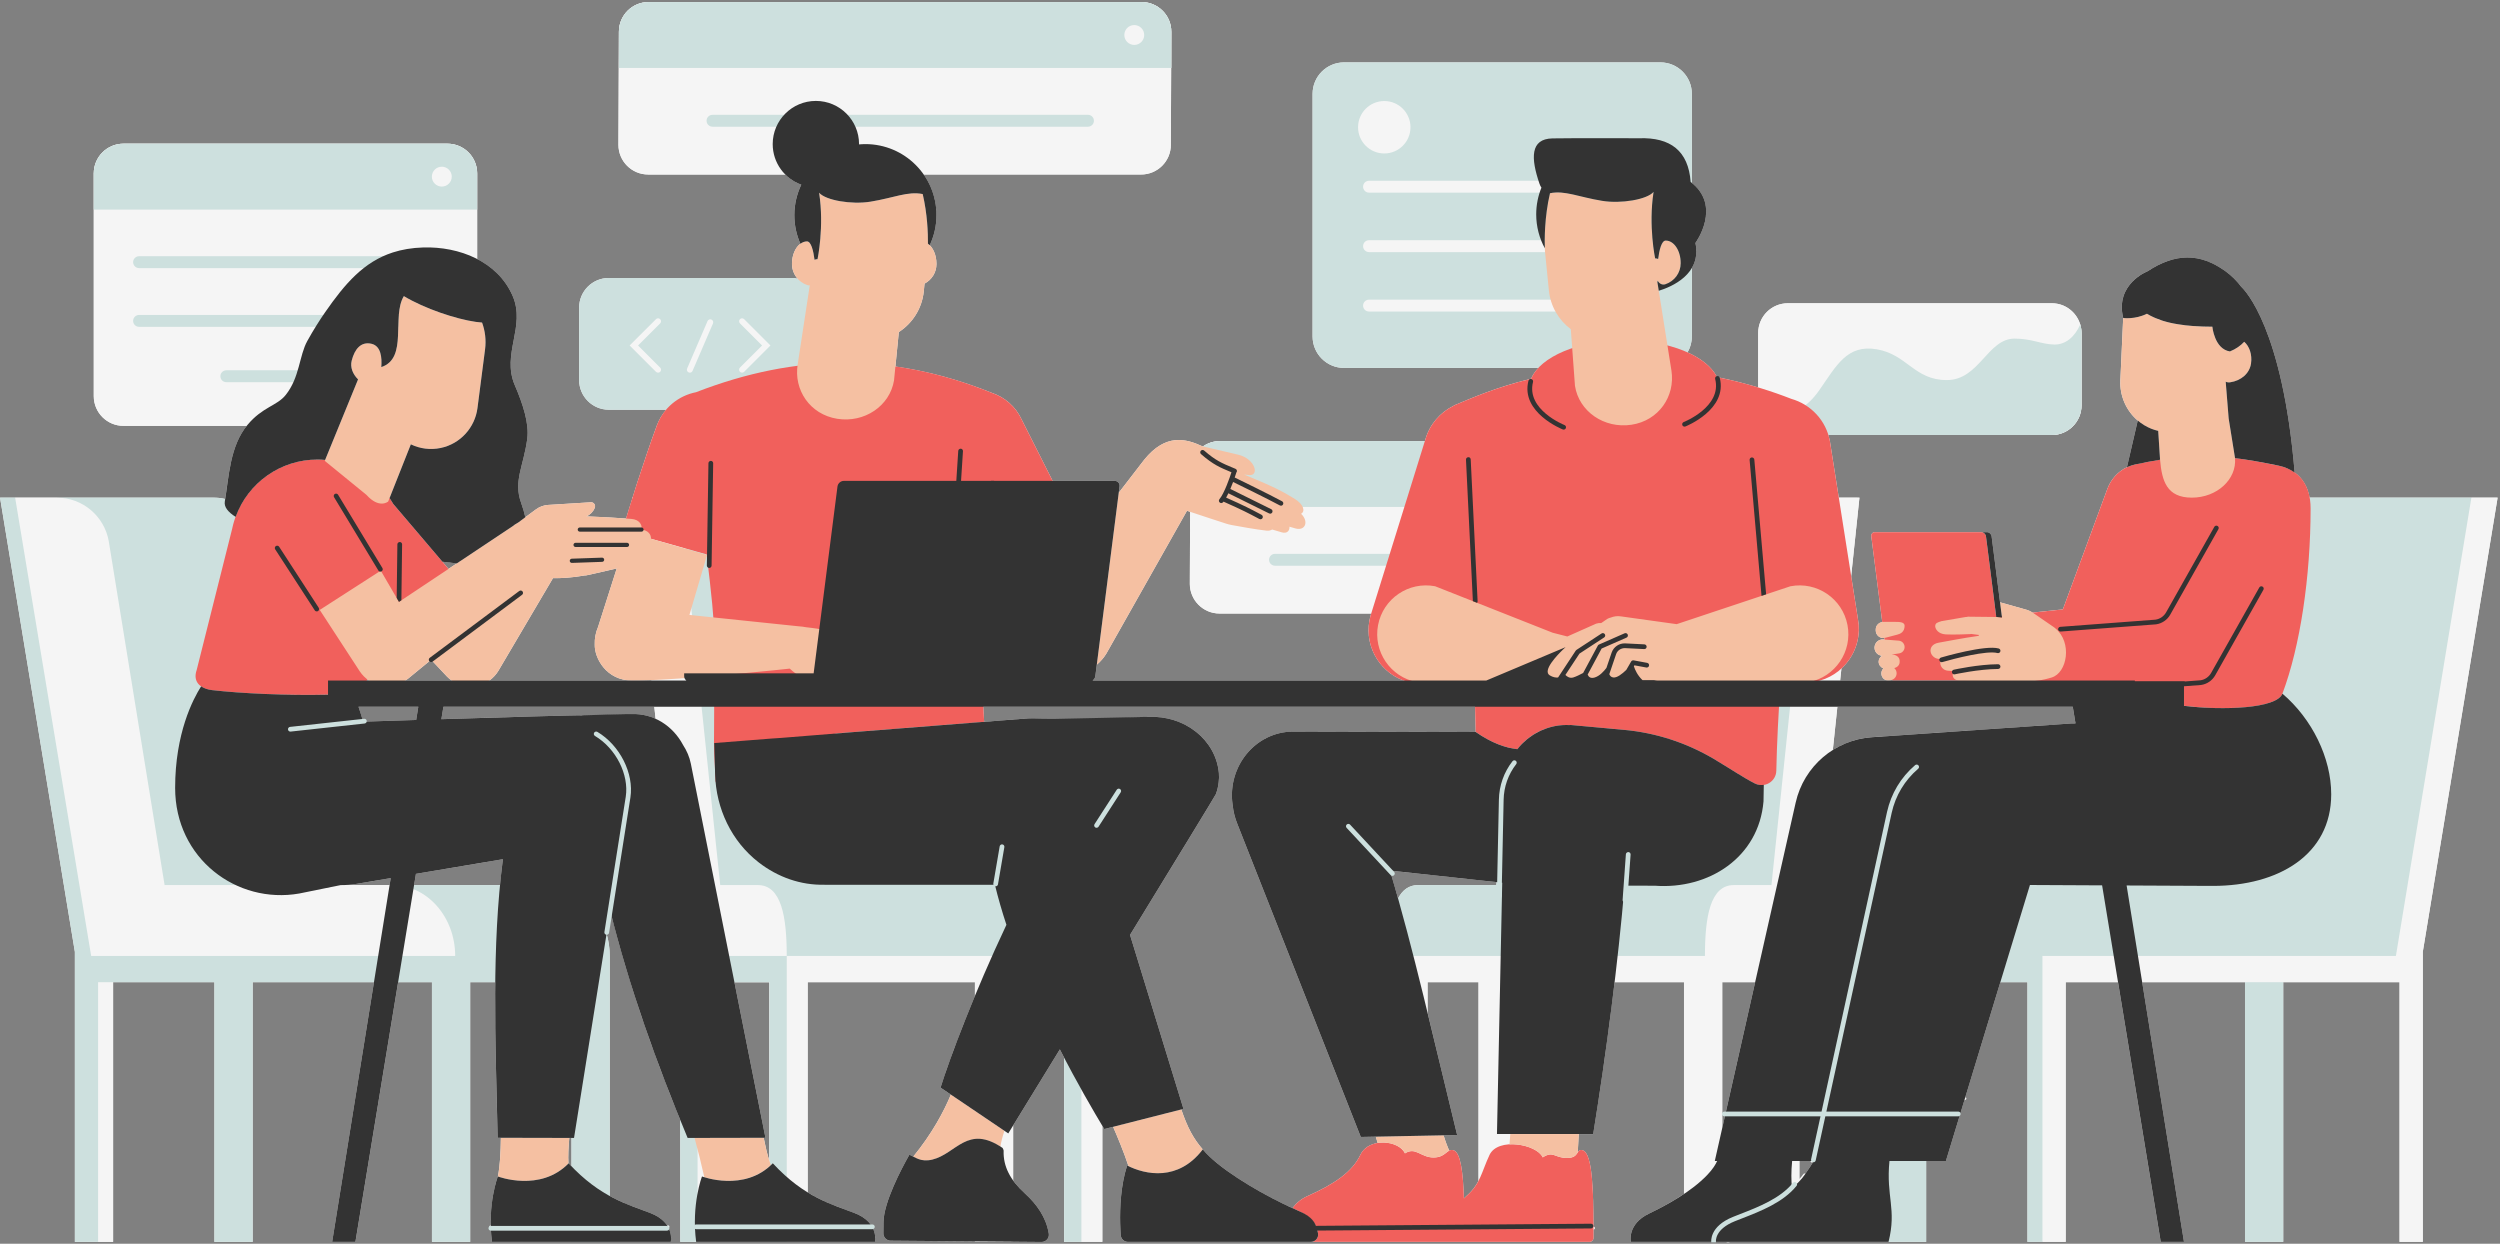 <?xml version="1.0" encoding="UTF-8" standalone="no"?>
<!DOCTYPE svg PUBLIC "-//W3C//DTD SVG 1.1//EN" "http://www.w3.org/Graphics/SVG/1.1/DTD/svg11.dtd">
<svg width="100%" height="100%" viewBox="0 0 999 497" version="1.1" xmlns="http://www.w3.org/2000/svg" xmlns:xlink="http://www.w3.org/1999/xlink" xml:space="preserve" xmlns:serif="http://www.serif.com/" style="fill-rule:evenodd;clip-rule:evenodd;stroke-linejoin:round;stroke-miterlimit:2;">
    <rect x="0" y="0" width="999" height="497" fill="#808080" stroke="none"/>
    <g id="Artboard1" transform="matrix(1,0,0,1,-1.016,-251.818)">
        <rect x="1.016" y="251.818" width="998.031" height="496.443" style="fill:none;"/>
        <clipPath id="_clip1">
            <rect x="1.016" y="251.818" width="998.031" height="496.443"/>
        </clipPath>
        <g clip-path="url(#_clip1)">
            <g transform="matrix(1,0,0,1,0.016,0.818)">
                <clipPath id="_clip2">
                    <rect x="0" y="251.818" width="1000" height="496"/>
                </clipPath>
                <g clip-path="url(#_clip2)">
                    <path d="M999.042,449.854L923.906,449.854C923.12,445.453 921.089,442.073 917.927,439.828C917.927,439.828 917.932,439.828 917.932,439.833C913.125,382.182 898.052,366.943 896.583,365.589C894.87,363.286 892.745,361.146 890.234,359.344C880.031,352.021 870.229,352.099 859.109,359.443L859.099,359.427C859.099,359.427 846.078,364.479 849.422,378.068L848.286,403.094C848.021,409.167 850.599,415.094 855.24,419.042L850.922,437.734C851.026,437.688 851.125,437.625 851.234,437.578C850.271,438 849.375,438.495 848.594,439.094C846.161,440.833 844.203,443.339 843.026,446.552L825.318,494.516L813.188,495.781C812.443,495.302 811.641,494.901 810.776,494.656L800.208,491.682L796.839,465.297C796.724,464.396 795.896,463.656 794.995,463.656L750.198,463.656C749.292,463.656 748.651,464.396 748.766,465.297L753.146,499.599C751.682,499.818 750.547,501.026 750.547,502.547L750.547,502.932C750.547,504.781 752.177,506.146 753.953,505.927L754.036,506.563L753.589,506.526C751.682,506.375 750.057,507.88 750.057,509.792C750.057,511.526 751.391,512.901 753.036,513.052C752.229,513.604 751.703,514.448 751.703,515.422C751.703,516.62 752.495,517.62 753.604,518.115C753.089,518.641 752.776,519.359 752.802,520.151L752.807,520.24C752.849,521.771 754.104,522.927 755.557,522.943L736.323,522.943L736.828,518.141C742.047,513.349 744.802,506.083 743.469,498.589L740.729,481.177L744.031,449.859L743.182,449.859L743.182,449.854L735.792,449.854L732.255,427.432C732.099,426.536 731.859,425.677 731.599,424.833L820.901,424.833C827.458,424.833 832.781,419.516 832.781,412.953L832.781,384.063C832.781,383.333 832.693,382.63 832.563,381.938C832.526,381.714 832.469,381.5 832.417,381.276C832.365,381.063 832.333,380.844 832.271,380.641C832.26,380.661 832.25,380.682 832.24,380.703C830.781,375.792 826.286,372.182 820.901,372.182L715.443,372.182C708.88,372.182 703.568,377.5 703.568,384.063L703.568,405.818C698.849,404.396 693.51,403 687.495,401.75C687.495,401.74 687.495,401.729 687.49,401.719C687.422,401.443 687.161,401.307 686.891,401.307C684.932,397.578 680.839,394.297 675.318,391.813C676.417,389.943 677.063,387.771 677.063,385.443L677.063,358.063C678.599,355.432 679.339,352.161 678.49,348.094C678.49,348.094 688.995,333.802 677.063,324.099L677.063,288.51C677.063,281.568 671.432,275.932 664.484,275.932L538.083,275.932C531.141,275.932 525.505,281.568 525.505,288.51L525.505,385.443C525.505,392.391 531.141,398.021 538.083,398.021L615.729,398.021C614.458,399.385 613.464,400.823 612.844,402.339C598.938,405.719 589.125,410.047 582.5,412.802C582.234,412.911 581.995,413.047 581.766,413.198C576.469,415.833 572.25,420.599 570.531,426.745L570.375,427.245L488.521,427.245C488.453,427.245 488.396,427.26 488.333,427.266C485.88,427.302 483.62,428.078 481.74,429.385C481.536,429.339 481.411,429.307 481.411,429.307C475.042,426.38 466.875,423.995 458.229,434.719C458.224,434.719 458.224,434.724 458.224,434.724L448.047,447.917L439.276,516.615C440.745,515.375 442.052,513.891 443.109,512.151L475.323,455.099C475.625,455.208 476.068,455.354 476.573,455.521L476.453,484.281C476.453,490.844 481.771,496.161 488.328,496.161L548.932,496.161L548.661,497.042C545.62,507.896 551.516,519.125 561.917,522.938L437.583,522.938C438.161,522.536 438.599,521.927 438.688,521.214L448.37,445.38C448.526,444.151 447.661,443.161 446.432,443.161L421.63,443.161L409.266,418.667C406.833,413.37 402.401,409.661 397.281,407.969C397.24,407.948 397.203,407.927 397.161,407.906C384.229,402.719 371.49,399.266 358.807,397.458L360.177,383.682C365.625,380.188 369.464,374.245 370.151,367.37L370.453,364.328C373.365,362.786 375.208,359.854 375.214,356.484C375.219,352.901 373.823,349.823 371.807,348.37C372.057,348.547 372.297,348.75 372.521,348.979C374.229,345.328 375.208,341.271 375.208,336.974C375.208,330.927 373.307,325.333 370.083,320.729L456.995,320.729C463.552,320.729 468.87,315.411 468.87,308.854L469,278.135L469.063,278.135L469.063,263.698C469.063,257.135 463.745,251.818 457.182,251.818L260.188,251.818C253.625,251.818 248.307,257.135 248.307,263.698L248.307,263.932L248.12,308.854C248.12,315.417 253.438,320.734 260,320.734L314.818,320.734C316.599,322.521 318.766,323.932 321.193,324.802C319.432,328.5 318.417,332.615 318.417,336.979C318.417,341.047 319.292,344.911 320.828,348.411C318.839,349.88 317.464,352.932 317.469,356.49C317.479,358.745 318.323,360.792 319.74,362.37C318.917,362.188 318.068,362.078 317.188,362.078L244.292,362.078C237.729,362.078 232.411,367.396 232.411,373.958L232.411,402.849C232.411,409.406 237.729,414.724 244.292,414.724L267.214,414.724C265.661,416.536 264.37,418.625 263.484,420.99C260.688,428.495 258.198,436.099 255.693,443.693C255.036,445.745 254.417,447.807 253.766,449.859L253.641,449.859L253.672,450.161C252.828,452.844 251.99,455.526 251.161,458.214C247.354,457.943 243.5,457.661 235.359,457.339C236.875,456.672 238.078,455.432 238.688,453.859C239.099,452.781 238.26,451.641 237.109,451.714L220.063,452.771C218.281,452.88 216.573,453.505 215.146,454.563L210.906,457.703C210.516,455.911 209.984,454.021 209.255,452.026C206.047,443.203 210.219,437.422 211.688,426.318C212.495,420.266 209.964,412.49 206.708,404.927C201.344,392.453 211.13,381.531 205.88,369.328C202.974,362.568 197.828,357.703 191.677,354.516L191.677,320.307C191.677,313.745 186.359,308.427 179.797,308.427L50.339,308.427C43.781,308.427 38.464,313.745 38.464,320.307L38.464,409.297C38.464,415.859 43.781,421.177 50.339,421.177L99.594,421.177C93.083,429.323 92.5,440.693 90.984,450.401C89.479,450.063 87.927,449.859 86.333,449.859L1.016,449.859L30.917,631.375L30.917,747.266L46.198,747.266L46.198,643.484L86.677,643.484L86.677,747.266L101.958,747.266L101.958,643.484L150.438,643.484L133.734,747.266L143.026,747.266L160.089,643.484L173.604,643.484L173.604,747.266L188.885,747.266L188.885,643.484L198.911,643.484C198.698,663.339 199.349,683.906 199.865,705.661L201.151,705.667C201.073,711.62 200.771,717.234 199.938,721.12L199.938,721.125L199.938,721.12C199.938,721.12 216.76,727.531 228.13,715.953C216.76,727.536 199.938,721.12 199.938,721.12C199.938,721.12 196.87,729.094 197.109,740.641C196.786,740.646 196.521,740.911 196.521,741.234C196.521,741.563 196.786,741.828 197.115,741.828L197.135,741.828C197.203,743.573 197.354,745.391 197.599,747.266L229.365,747.26L244.646,747.26L244.646,747.255L269.047,747.255C269.047,747.255 269.625,744.651 268.172,741.724C268.365,741.625 268.516,741.464 268.516,741.234C268.516,740.906 268.25,740.641 267.922,740.641L267.536,740.641C266.359,738.88 264.375,737.109 261.01,735.786C256.229,733.906 250.719,732.25 244.646,728.922L244.646,633.005C244.646,629.917 244.193,626.948 243.38,624.161L244.146,619.37C244.177,619.38 244.198,619.417 244.229,619.422C244.26,619.427 244.292,619.432 244.323,619.432C244.609,619.432 244.865,619.219 244.911,618.932L245.276,616.604C252.156,643.844 261.724,671.24 272.833,698.536L272.833,747.26L323.75,747.26L350.63,747.255C350.63,747.255 351.25,744.479 349.604,741.432C349.63,741.365 349.682,741.313 349.682,741.234C349.682,740.922 349.438,740.682 349.13,740.656C347.958,738.896 345.974,737.12 342.594,735.786C337.172,733.656 330.813,731.818 323.75,727.49L323.75,643.484L390.578,643.484L390.578,648.974C384.063,664.667 379.193,678.068 376.839,685.62L390.578,694.911L380.979,688.417C378.073,695.339 373.401,704.057 365.943,713.198C366.016,713.234 366.089,713.271 366.161,713.307C365.552,712.99 364.979,712.677 364.391,712.443C361.12,718.172 354.125,731.505 354.042,739.365C354.026,740.813 354.01,742.297 354.005,743.859C353.995,745.469 355.297,746.781 356.901,746.781L390.578,747.073L390.578,747.26L405.859,747.26L405.859,747.203L417.214,747.297C418.984,747.297 420.37,745.714 420.089,743.964C419.01,737.375 415.292,732.224 410.469,727.823C408.615,726.135 407.104,724.427 405.859,722.688L405.859,700.724C409.078,695.479 415.99,684.224 424.51,670.333C425.083,671.448 425.646,672.526 426.214,673.609L426.214,747.26L441.495,747.26L441.495,700.906C441.75,701.323 442.016,701.776 442.255,702.177L453.859,699.224L445.792,701.276C447.719,705.672 450.12,711.479 451.948,717C452.406,717.224 452.88,717.438 453.37,717.646C452.682,717.354 452.016,717.052 451.401,716.74C448.839,724.63 448.474,733.661 448.625,739.849C448.667,741.724 448.755,743.349 448.849,744.583C448.958,746.099 450.219,747.266 451.74,747.266L636.161,747.266C637.042,747.266 637.75,746.563 637.75,745.682L637.75,742.333C638.078,742.333 638.344,742.068 638.344,741.74C638.344,741.411 638.073,741.146 637.75,741.146L637.745,741.146C637.719,727.115 637.375,711.776 633.438,710.651C632.297,710.328 631.906,710.807 631.469,711.484C631.589,709.313 631.719,706.828 631.87,704.167L637.63,704.167C640.813,684.542 643.776,663.635 646.193,643.484L673.917,643.484L673.917,728.099C669.099,731.323 664.016,733.984 659.865,735.995C651.141,740.208 652.656,747.266 652.656,747.266L690.948,747.266C690.958,747.333 690.964,747.385 690.969,747.391C691.026,747.667 691.271,747.859 691.547,747.859C691.589,747.859 691.63,747.854 691.667,747.844C691.948,747.786 692.099,747.536 692.104,747.266L770.688,747.266L770.688,714.948L778.563,714.948L785.99,690.563L786.172,690.563C786.5,690.563 786.766,690.297 786.766,689.969C786.766,689.703 786.573,689.516 786.333,689.438L800.328,643.479L811.167,643.479L811.167,747.255L826.448,747.255L826.448,643.479L847.359,643.479L864.422,747.255L873.714,747.255L857.01,643.479L898.099,643.479L898.099,747.255L913.38,747.255L913.38,643.479L959.854,643.479L959.854,747.255L969.141,747.255L969.141,631.365L999.042,449.854ZM864.161,434.708L864.161,434.714L864.161,434.708ZM879.932,533.641C879.797,533.63 879.661,533.62 879.531,533.609C879.661,533.62 879.797,533.63 879.932,533.641ZM876.99,533.401C876.823,533.385 876.661,533.365 876.495,533.354C876.661,533.37 876.828,533.385 876.99,533.401ZM859.115,435.609C859.307,435.573 859.495,435.536 859.688,435.5C859.495,435.536 859.307,435.573 859.115,435.609ZM852.26,533.422C850.703,535.167 849.25,537.005 847.911,538.932L840.276,539.458L839.307,533.422L852.26,533.422ZM913.974,437.786C913.214,437.521 912.438,437.271 911.599,437.099C912.438,437.271 913.219,437.516 913.974,437.786ZM915.771,438.557C915.484,438.417 915.214,438.266 914.911,438.141C915.208,438.271 915.484,438.417 915.771,438.557ZM902.188,435.276C902.245,435.286 902.292,435.297 902.349,435.307C902.297,435.297 902.245,435.286 902.188,435.276ZM906.349,436.042C906.531,436.078 906.698,436.104 906.88,436.141C906.698,436.104 906.531,436.078 906.349,436.042ZM877.333,381.276C879.302,381.417 881.198,381.49 882.943,381.521C880.292,381.479 877.313,381.339 874.234,380.984C875.281,381.109 876.318,381.203 877.333,381.276ZM868.161,379.964C868.583,380.063 869.01,380.151 869.438,380.234C869.984,380.349 870.536,380.448 871.089,380.542C872.141,380.714 873.193,380.865 874.234,380.99C871.052,380.62 867.807,380.021 864.755,379.01C864.953,379.078 865.141,379.151 865.333,379.214C866.26,379.5 867.208,379.74 868.161,379.964ZM863.734,378.63C863.01,378.365 862.292,378.099 861.604,377.781C861.859,377.901 862.12,378.01 862.38,378.12C862.823,378.307 863.281,378.458 863.734,378.63ZM857.802,420.891C857.786,420.88 857.776,420.87 857.755,420.859C857.776,420.87 857.786,420.88 857.802,420.891ZM756.198,522.875L756.724,522.755C756.786,522.74 756.839,522.698 756.896,522.682C757.161,522.833 757.453,522.938 757.76,522.943L755.573,522.943C755.781,522.943 755.99,522.922 756.198,522.875ZM829.276,533.422L830.37,540.078C829.786,540.078 829.208,540.063 828.615,540.104L749.125,545.583C743.391,545.953 738.021,547.781 733.391,550.703L735.214,533.422L829.276,533.422ZM564.63,301.849C564.63,302.573 564.557,303.276 564.422,303.958C564.557,303.276 564.63,302.573 564.63,301.849ZM604.635,549.922C604.318,549.854 604.01,549.797 603.693,549.714C604.01,549.797 604.323,549.854 604.635,549.922ZM603.62,549.703C602.719,549.474 601.786,549.172 600.844,548.839C601.786,549.172 602.719,549.474 603.62,549.703ZM567.714,604.677C563.995,604.677 561.427,606.672 559.667,610.026C558.651,606.411 557.625,602.865 556.589,599.406C556.677,599.385 556.766,599.375 556.839,599.307C556.948,599.208 556.99,599.073 557.005,598.938L599.036,603.505L598.917,604.677L567.714,604.677ZM571.458,643.479L591.813,643.479L591.813,722.839C590.714,724.938 589.292,726.932 586.979,728.948C586.625,729.26 586.297,729.573 585.979,729.891C585.667,719.917 584.708,711.469 581.823,710.641C580.839,710.359 580.188,710.661 579.516,711.156C579.703,711.021 579.891,710.896 580.083,710.797C579.411,709.24 578.672,707.365 577.854,704.677L583.286,704.568C579.245,688.146 575.349,671.651 571.458,655.682L571.458,643.479ZM576.927,712.922C576.849,712.958 576.755,712.99 576.667,713.021C576.755,712.99 576.849,712.958 576.927,712.922ZM575.745,713.307C575.62,713.333 575.5,713.365 575.365,713.391C575.5,713.365 575.62,713.333 575.745,713.307ZM553.161,707.568C553.182,707.568 553.208,707.563 553.229,707.563C553.208,707.563 553.182,707.568 553.161,707.568ZM679.073,633L704.719,633L679.073,633ZM689.208,643.479L702.354,643.479L689.208,701.724L689.208,643.479ZM543.682,301.849C543.682,302.573 543.755,303.276 543.896,303.958C543.755,303.276 543.682,302.573 543.682,301.849ZM234.234,537.073C233.943,537.016 233.661,536.906 233.365,536.865C232.344,536.708 201.979,537.615 177.365,538.38L178.182,533.422L262.458,533.422L262.969,538.245C260,536.901 256.729,536.198 253.307,536.349C253.307,536.344 245.839,536.656 234.234,537.073ZM129.141,528.641C129.047,528.646 128.953,528.646 128.854,528.646C128.953,528.646 129.047,528.646 129.141,528.641ZM132.078,528.589L132.052,528.589L132.078,528.589ZM125.885,528.677L125.823,528.677L125.885,528.677ZM147.802,522.458C148.036,522.635 148.292,522.781 148.536,522.943L147.599,522.943L147.802,522.458ZM180.224,478.333L177.786,475.469C179.76,475.703 181.672,475.927 183.521,476.141L180.224,478.333ZM124.927,434.771C125.891,434.688 126.859,434.641 127.839,434.641C126.859,434.646 125.891,434.688 124.927,434.771ZM111.661,438.661C112.01,438.479 112.359,438.292 112.719,438.12C112.359,438.292 112.01,438.479 111.661,438.661ZM114.083,437.5C114.495,437.323 114.911,437.151 115.333,436.99C114.906,437.151 114.495,437.323 114.083,437.5ZM116.641,436.51C117.109,436.354 117.578,436.208 118.057,436.068C117.578,436.208 117.109,436.354 116.641,436.51ZM119.313,435.719C119.839,435.583 120.37,435.474 120.906,435.365C120.37,435.474 119.839,435.583 119.313,435.719ZM122.078,435.13C122.693,435.026 123.318,434.958 123.943,434.885C123.318,434.958 122.698,435.031 122.078,435.13ZM107.516,441.224C107.635,441.141 107.745,441.047 107.865,440.964C107.745,441.047 107.635,441.141 107.516,441.224ZM109.417,439.953C109.688,439.781 109.953,439.609 110.229,439.448C109.953,439.609 109.688,439.781 109.417,439.953ZM97.359,452.698C97.375,452.667 97.391,452.635 97.406,452.609C97.391,452.641 97.375,452.667 97.359,452.698ZM143.458,604.198L157.13,601.896L156.682,604.677L137.62,604.677C139.5,604.661 141.432,604.542 143.458,604.198ZM146.688,539.354C146.688,539.339 146.703,539.323 146.703,539.307C146.667,538.979 146.354,538.734 146.047,538.781L145.943,538.797C145.464,537.141 144.875,535.276 144.266,533.422L168.156,533.422L167.307,538.698C156.833,539.026 148.745,539.286 146.688,539.354ZM162.922,522.943C163.307,522.688 163.714,522.474 164.078,522.172L172.708,515.104C172.828,515.25 172.995,515.323 173.172,515.323C173.302,515.323 173.438,515.276 173.547,515.182L173.703,515.057L178.62,520.286L179.568,521.297C180.146,521.906 180.818,522.443 181.526,522.943L162.922,522.943ZM261.156,522.766C261.193,522.76 261.234,522.76 261.271,522.76C261.292,522.76 261.313,522.755 261.333,522.755L261.354,522.943L253.688,522.943C255.88,522.943 258.411,522.875 261.156,522.766ZM308.469,714.938C307.573,712.208 306.844,709.042 306.172,705.656L306.875,705.656L294.474,643.479L308.469,643.479L308.469,714.938ZM308.469,717.047L308.469,717.083C301.927,722.839 293.974,723.307 288.401,722.646C293.969,723.292 301.927,722.807 308.469,717.047ZM315.38,633L318.599,633L315.38,633ZM322.115,347.708C321.87,347.792 321.63,347.911 321.401,348.042C321.63,347.911 321.87,347.797 322.115,347.708ZM323.453,347.458C323.104,347.458 322.771,347.526 322.438,347.615C322.771,347.521 323.104,347.458 323.453,347.458ZM221.974,482.026C225.474,482.099 229.745,481.828 234.854,480.922L235.036,480.964C235.036,480.964 236.911,480.557 239.422,480C241.875,479.448 244.927,478.755 247.453,478.135L239.984,501.531C238.995,503.823 238.578,506.203 238.656,508.516C238.5,513.906 243.224,522.938 253.635,522.943L196.531,522.943C197.99,521.911 199.26,520.573 200.229,518.932L221.974,482.026ZM166.469,604.677L167.203,600.198L201.953,594.344C201.516,597.776 201.151,601.219 200.818,604.677L166.469,604.677ZM228.484,705.719L229.365,705.724L229.365,717.031C228.99,716.641 228.615,716.266 228.229,715.854C228.198,715.885 228.167,715.911 228.135,715.943C227.995,712.88 228.156,709.38 228.484,705.719ZM370.307,714.661C370.432,714.672 370.568,714.677 370.698,714.682C370.568,714.677 370.432,714.672 370.307,714.661ZM366.911,713.677C366.99,713.719 367.073,713.76 367.161,713.797C367.073,713.76 366.995,713.719 366.911,713.677ZM367.932,714.12C367.995,714.146 368.057,714.172 368.12,714.198C368.057,714.172 367.995,714.146 367.932,714.12ZM369.161,714.495C369.229,714.51 369.307,714.521 369.375,714.536C369.307,714.521 369.229,714.51 369.161,714.495ZM371.656,714.661C371.797,714.651 371.932,714.646 372.078,714.63C371.932,714.646 371.797,714.651 371.656,714.661ZM375.599,713.703C375.505,713.74 375.422,713.786 375.328,713.823C375.422,713.786 375.505,713.74 375.599,713.703ZM462.682,719.786C463.078,719.802 463.474,719.818 463.875,719.818C463.474,719.818 463.078,719.802 462.682,719.786ZM453.479,717.677C453.943,717.875 454.417,718.057 454.906,718.234C454.417,718.057 453.943,717.875 453.479,717.677ZM455.13,718.307C455.589,718.469 456.057,718.62 456.536,718.76C456.057,718.62 455.589,718.469 455.13,718.307ZM456.901,718.859C457.344,718.984 457.797,719.099 458.26,719.198C457.797,719.099 457.349,718.984 456.901,718.859ZM458.76,719.302C459.193,719.391 459.625,719.474 460.068,719.542C459.625,719.474 459.193,719.391 458.76,719.302ZM460.693,719.62C461.104,719.672 461.521,719.719 461.943,719.75C461.521,719.719 461.104,719.672 460.693,719.62ZM478.958,713.318C479.24,713.042 479.526,712.792 479.802,712.49C479.521,712.792 479.234,713.042 478.958,713.318ZM464.714,719.781C465.094,719.766 465.469,719.75 465.849,719.708C465.469,719.75 465.094,719.766 464.714,719.781ZM466.776,719.589C467.135,719.536 467.5,719.49 467.859,719.417C467.5,719.49 467.135,719.536 466.776,719.589ZM468.839,719.182C469.193,719.099 469.542,719.021 469.891,718.917C469.542,719.021 469.188,719.099 468.839,719.182ZM470.906,718.552C471.245,718.427 471.583,718.318 471.917,718.177C471.583,718.318 471.245,718.427 470.906,718.552ZM472.964,717.672C473.292,717.51 473.615,717.365 473.938,717.188C473.615,717.365 473.292,717.51 472.964,717.672ZM474.984,716.526C475.302,716.328 475.62,716.146 475.938,715.922C475.62,716.146 475.302,716.328 474.984,716.526ZM476.979,715.094C477.281,714.849 477.594,714.625 477.891,714.359C477.594,714.625 477.281,714.849 476.979,715.094ZM481.641,710.281C481.635,710.292 481.63,710.297 481.625,710.302C477.891,706.021 475.51,701.583 473.047,694.339L473.917,694.12L452.557,624.594C470.536,595.245 486.661,568.875 486.859,568.344C487.438,566.807 487.802,565.24 487.974,563.672C488.141,562.422 488.182,561.156 488.063,559.88C486.833,546.635 474.411,536.771 459.813,537.453L418.271,539.625C415.453,538.521 412.385,538.01 409.281,538.255L394.266,539.438C394.146,537.443 394.026,535.432 393.901,533.422L590.427,533.422C590.432,533.484 590.432,533.552 590.432,533.615L590.693,543.495L590.693,543.375L590.693,543.51L517.599,543.349C502.745,543.474 491.438,557.156 493.531,572.464C493.547,572.583 493.578,572.698 493.594,572.823C493.833,575.281 494.448,577.807 495.484,580.339L544.771,705.339L556.177,705.115L550.766,705.224C551.005,705.958 551.25,706.776 551.505,707.734C548.599,708.208 545.917,709.703 544.594,712.505C541.406,719.245 534.25,724.161 523.484,728.958C520.823,730.146 518.891,731.859 517.479,733.776C516.276,733.234 515.031,732.661 513.729,732.026C502.198,726.417 487.323,717.38 481.641,710.281ZM590.667,542.068C590.667,542.151 590.667,542.203 590.672,542.276C590.667,542.208 590.667,542.151 590.667,542.068ZM590.682,542.865L590.682,542.932L590.682,542.865ZM526.906,741.141C526.677,740.63 526.38,740.125 526.031,739.62C526.385,740.125 526.677,740.63 526.906,741.141ZM525.807,739.307C525.656,739.104 525.484,738.906 525.307,738.708C525.484,738.906 525.656,739.109 525.807,739.307ZM524.797,738.177C524.635,738.01 524.474,737.849 524.297,737.688C524.479,737.849 524.635,738.01 524.797,738.177ZM523.068,736.714C522.922,736.609 522.75,736.505 522.594,736.401C522.75,736.505 522.917,736.609 523.068,736.714ZM521.349,735.635C521.167,735.531 520.984,735.427 520.792,735.323C520.984,735.427 521.167,735.531 521.349,735.635ZM526.073,746.974C526.068,746.979 526.063,746.984 526.057,746.99C526.063,746.984 526.068,746.979 526.073,746.974ZM527.016,746.266C527.031,746.25 527.047,746.224 527.057,746.203C527.047,746.224 527.036,746.25 527.016,746.266ZM527.604,745.224C527.625,745.161 527.63,745.094 527.646,745.026C527.63,745.094 527.625,745.161 527.604,745.224ZM527.729,744.62C527.745,744.411 527.74,744.198 527.714,743.984C527.641,743.432 527.51,742.88 527.349,742.328C527.51,742.88 527.641,743.432 527.714,743.984C527.74,744.198 527.745,744.411 527.729,744.62ZM608.281,708.5C608.328,708.505 608.375,708.51 608.422,708.521C608.38,708.51 608.328,708.505 608.281,708.5ZM612.313,709.547C612.354,709.563 612.391,709.578 612.432,709.599C612.391,709.578 612.354,709.563 612.313,709.547ZM613.901,710.26C614.047,710.333 614.177,710.411 614.318,710.49C614.177,710.411 614.047,710.333 613.901,710.26ZM615.292,711.099C615.438,711.203 615.578,711.302 615.708,711.411C615.578,711.302 615.438,711.203 615.292,711.099ZM616.458,712.094C616.563,712.198 616.677,712.302 616.766,712.406C616.677,712.302 616.563,712.198 616.458,712.094ZM627.214,713.724C627.557,713.724 627.87,713.703 628.156,713.672C627.87,713.703 627.557,713.724 627.214,713.724ZM628.432,713.625C628.615,713.594 628.786,713.568 628.943,713.526C628.786,713.568 628.615,713.594 628.432,713.625ZM629.208,713.443C629.344,713.401 629.469,713.354 629.583,713.307C629.469,713.354 629.344,713.401 629.208,713.443ZM629.818,713.198C629.917,713.141 630.016,713.083 630.104,713.026C630.016,713.083 629.917,713.141 629.818,713.198ZM630.297,712.896C630.38,712.833 630.453,712.766 630.526,712.698C630.458,712.766 630.38,712.833 630.297,712.896ZM630.677,712.563C630.755,712.484 630.823,712.401 630.885,712.323C630.818,712.406 630.755,712.484 630.677,712.563ZM631.125,712.016C631.156,711.969 631.188,711.922 631.219,711.88C631.188,711.922 631.156,711.969 631.125,712.016ZM722.448,720.021C722.188,719.839 721.818,719.901 721.625,720.167C721.146,720.854 720.599,721.495 720.036,722.13L720.036,714.943L724.464,714.943C724.469,715.214 724.62,715.464 724.891,715.526C724.938,715.536 724.979,715.542 725.021,715.542C725.292,715.542 725.542,715.349 725.599,715.073L725.63,714.943L725.76,714.943C725.141,716.021 724.104,717.641 722.448,720.021ZM812.151,604.677L812.161,604.641L819.37,604.677L812.151,604.677Z" style="fill:rgb(245,245,245);fill-rule:nonzero;"/>
                </g>
            </g>
            <g transform="matrix(1,0,0,1,0.016,0.818)">
                <path d="M999.047,449.854L969.151,631.37L969.151,747.255L959.859,747.255L959.859,643.479L826.458,643.479L826.458,747.255L817.167,747.255L817.167,633L958.401,633L988.568,449.859L999.047,449.859L999.047,449.854ZM556.177,747.255L571.458,747.255L571.458,643.479L591.813,643.479L591.813,747.255L607.094,747.255L607.094,643.479L673.927,643.479L673.927,747.255L689.208,747.255L689.208,643.479L709.557,643.479L709.557,747.255L720.036,747.255L720.036,633L556.177,633L556.177,747.255ZM723.24,467.214L708.875,604.677L693.828,604.677C684.401,604.677 682.292,617.359 682.292,633L724.844,633L724.844,631.776L744.031,449.859L736.573,449.859C730.01,449.854 724.391,457.172 723.24,467.214ZM157.807,604.677L66.776,604.677L44.448,467.214C42.656,457.172 33.922,449.854 23.724,449.854L7.047,449.854L37.432,633L35.719,633L35.719,747.255L46.198,747.255L46.198,633L182.896,633C182.891,617.359 171.661,604.677 157.807,604.677ZM277.635,747.255L288.115,747.255L288.115,643.479L308.469,643.479L308.469,747.255L323.75,747.255L323.75,643.479L390.578,643.479L390.578,747.255L405.859,747.255L405.859,643.479L426.214,643.479L426.214,747.255L441.495,747.255L441.495,632.995L277.635,633L277.635,747.255ZM315.385,633C315.385,617.359 313.276,604.677 303.849,604.677L288.802,604.677L274.432,467.214C273.286,457.172 267.667,449.854 261.104,449.854L253.646,449.854L272.839,631.776L272.839,633L315.385,633ZM582.651,496.167C589.208,496.167 594.531,490.844 594.531,484.286L594.714,439.125C594.714,432.568 589.401,427.25 582.839,427.25L488.521,427.25C481.958,427.25 476.641,432.568 476.641,439.125L476.453,484.286C476.453,490.844 481.776,496.167 488.333,496.167L582.651,496.167M179.802,421.167C186.365,421.167 191.682,415.849 191.682,409.292L191.682,320.302C191.682,313.74 186.365,308.422 179.802,308.422L50.344,308.422C43.786,308.422 38.469,313.74 38.469,320.302L38.469,409.292C38.469,415.854 43.786,421.172 50.344,421.172L179.802,421.172M564.63,301.849C564.63,296.063 559.943,291.375 554.156,291.375C548.375,291.375 543.688,296.063 543.688,301.849C543.688,307.635 548.375,312.323 554.156,312.323C559.943,312.323 564.63,307.635 564.63,301.849M657.714,325.604C657.714,324.292 656.651,323.229 655.339,323.229L548.068,323.229C546.755,323.229 545.693,324.292 545.693,325.604C545.693,326.917 546.755,327.979 548.068,327.979L655.333,327.979C656.646,327.979 657.714,326.917 657.714,325.604ZM657.714,349.359C657.714,348.047 656.651,346.984 655.339,346.984L548.068,346.984C546.755,346.984 545.693,348.047 545.693,349.359C545.693,350.672 546.755,351.74 548.068,351.74L655.333,351.74C656.646,351.74 657.714,350.672 657.714,349.359ZM657.714,373.115C657.714,371.802 656.651,370.74 655.339,370.74L548.068,370.74C546.755,370.74 545.693,371.802 545.693,373.115C545.693,374.427 546.755,375.49 548.068,375.49L655.333,375.49C656.646,375.49 657.714,374.427 657.714,373.115ZM457,320.734C463.557,320.734 468.875,315.417 468.875,308.854L469.063,263.698C469.063,257.135 463.745,251.818 457.182,251.818L260.193,251.818C253.63,251.818 248.313,257.135 248.313,263.698L248.125,308.854C248.125,315.417 253.443,320.734 260,320.734L457,320.734M458.224,264.979C458.224,262.786 456.448,261.01 454.25,261.01C452.057,261.01 450.281,262.786 450.281,264.979C450.281,267.172 452.057,268.953 454.25,268.953C456.448,268.953 458.224,267.177 458.224,264.979M820.901,372.182L715.448,372.182C708.885,372.182 703.568,377.5 703.568,384.063L703.568,412.953C703.568,419.516 708.885,424.833 715.448,424.833L820.901,424.833C827.458,424.833 832.781,419.516 832.781,412.953L832.781,384.063C832.776,377.5 827.458,372.182 820.901,372.182M181.521,321.583C181.521,319.391 179.74,317.609 177.547,317.609C175.354,317.609 173.573,319.391 173.573,321.583C173.573,323.776 175.354,325.557 177.547,325.557C179.74,325.557 181.521,323.776 181.521,321.583M264.802,378.542C264.339,378.078 263.589,378.078 263.125,378.542L252.609,389.057L263.125,399.573C263.354,399.802 263.661,399.917 263.964,399.917C264.266,399.917 264.568,399.802 264.802,399.573C265.266,399.109 265.266,398.354 264.802,397.891L255.964,389.057L264.802,380.219C265.266,379.755 265.266,379.005 264.802,378.542ZM298.365,378.542C297.901,378.078 297.146,378.078 296.682,378.542C296.219,379.005 296.219,379.755 296.682,380.219L305.521,389.057L296.682,397.891C296.219,398.354 296.219,399.104 296.682,399.573C296.917,399.802 297.219,399.917 297.521,399.917C297.823,399.917 298.13,399.802 298.359,399.573L308.875,389.057L298.365,378.542ZM285.292,378.693C284.688,378.438 283.995,378.714 283.734,379.313L275.573,398.26C275.313,398.865 275.589,399.563 276.193,399.823C276.344,399.885 276.505,399.922 276.661,399.922C277.12,399.922 277.557,399.651 277.75,399.203L285.911,380.255C286.172,379.646 285.896,378.948 285.292,378.693Z" style="fill:rgb(245,245,245);fill-rule:nonzero;"/>
            </g>
            <g transform="matrix(1,0,0,1,0.016,0.818)">
                <path d="M317.193,362.078L244.292,362.078C237.734,362.078 232.417,367.396 232.417,373.953L232.417,402.844C232.417,409.406 237.734,414.724 244.292,414.724L317.193,414.724C323.75,414.724 329.068,409.406 329.068,402.844L329.068,373.953C329.068,367.391 323.75,362.078 317.193,362.078ZM264.802,397.891C265.266,398.354 265.266,399.104 264.802,399.568C264.573,399.802 264.266,399.917 263.964,399.917C263.661,399.917 263.354,399.802 263.125,399.568L252.609,389.052L263.125,378.542C263.589,378.078 264.339,378.078 264.802,378.542C265.266,379 265.266,379.755 264.802,380.219L255.969,389.052L264.802,397.891ZM285.911,380.25L277.75,399.198C277.557,399.646 277.12,399.917 276.661,399.917C276.505,399.917 276.344,399.885 276.193,399.818C275.589,399.557 275.313,398.865 275.573,398.255L283.734,379.307C283.995,378.708 284.688,378.438 285.292,378.688C285.896,378.948 286.172,379.646 285.911,380.25ZM298.365,399.568C298.13,399.802 297.828,399.917 297.526,399.917C297.224,399.917 296.917,399.802 296.688,399.568C296.224,399.104 296.224,398.354 296.688,397.891L305.521,389.052L296.688,380.219C296.224,379.755 296.224,379.005 296.688,378.542C297.146,378.078 297.901,378.078 298.365,378.542L308.875,389.052L298.365,399.568ZM476.641,453.573L476.641,439.13C476.641,432.568 481.958,427.25 488.521,427.25L582.839,427.25C589.396,427.25 594.714,432.568 594.714,439.13L594.714,453.573L476.641,453.573ZM564.964,477.063L510.484,477.063C509.172,477.063 508.109,476 508.109,474.688C508.109,473.375 509.172,472.313 510.484,472.313L564.964,472.313C566.276,472.313 567.344,473.375 567.344,474.688C567.344,476 566.276,477.063 564.964,477.063ZM138.708,403.719L91.438,403.719C90.13,403.719 89.063,402.656 89.063,401.344C89.063,400.031 90.125,398.969 91.438,398.969L138.708,398.969C140.021,398.969 141.083,400.031 141.083,401.344C141.083,402.656 140.021,403.719 138.708,403.719ZM173.573,381.604L56.573,381.604C55.266,381.604 54.198,380.542 54.198,379.229C54.198,377.911 55.26,376.849 56.573,376.849L173.573,376.849C174.885,376.849 175.948,377.911 175.948,379.229C175.948,380.542 174.885,381.604 173.573,381.604ZM173.573,358.135L56.573,358.135C55.266,358.135 54.198,357.073 54.198,355.76C54.198,354.448 55.26,353.385 56.573,353.385L173.573,353.385C174.885,353.385 175.948,354.448 175.948,355.76C175.948,357.073 174.885,358.135 173.573,358.135ZM664.484,275.932L538.089,275.932C531.141,275.932 525.51,281.568 525.51,288.51L525.51,385.443C525.51,392.391 531.141,398.021 538.089,398.021L664.484,398.021C671.432,398.021 677.063,392.391 677.063,385.443L677.063,288.51C677.068,281.568 671.432,275.932 664.484,275.932ZM554.156,291.375C559.943,291.375 564.63,296.063 564.63,301.849C564.63,307.635 559.943,312.323 554.156,312.323C548.37,312.323 543.682,307.63 543.682,301.849C543.682,296.063 548.375,291.375 554.156,291.375ZM655.333,375.49L548.063,375.49C546.75,375.49 545.688,374.427 545.688,373.115C545.688,371.802 546.75,370.74 548.063,370.74L655.333,370.74C656.646,370.74 657.714,371.802 657.714,373.115C657.714,374.427 656.646,375.49 655.333,375.49ZM655.333,351.74L548.063,351.74C546.75,351.74 545.688,350.672 545.688,349.359C545.688,348.047 546.75,346.984 548.063,346.984L655.333,346.984C656.646,346.984 657.714,348.047 657.714,349.359C657.714,350.672 656.646,351.74 655.333,351.74ZM655.333,327.979L548.063,327.979C546.75,327.979 545.688,326.917 545.688,325.604C545.688,324.292 546.75,323.229 548.063,323.229L655.333,323.229C656.646,323.229 657.714,324.292 657.714,325.604C657.714,326.917 656.646,327.979 655.333,327.979ZM457.188,251.818L260.193,251.818C253.63,251.818 248.313,257.135 248.313,263.698L248.313,278.141L469.063,278.141L469.063,263.698C469.068,257.135 463.745,251.818 457.188,251.818ZM454.25,268.953C452.057,268.953 450.281,267.177 450.281,264.984C450.281,262.786 452.057,261.01 454.25,261.01C456.448,261.01 458.224,262.792 458.224,264.984C458.224,267.177 456.443,268.953 454.25,268.953ZM435.755,301.63L285.719,301.63C284.411,301.63 283.344,300.568 283.344,299.255C283.344,297.943 284.406,296.88 285.719,296.88L435.755,296.88C437.063,296.88 438.13,297.943 438.13,299.255C438.13,300.568 437.068,301.63 435.755,301.63ZM832.776,412.953C832.776,419.516 827.458,424.833 820.901,424.833L715.443,424.833C708.88,424.833 703.563,419.516 703.563,412.953L703.563,409.38C706.99,415.573 717.823,421.479 728.026,406.87C734.854,397.104 739.078,388.521 751.005,390.583C763.156,392.688 765.932,402.88 778.943,402.88C791.953,402.88 795.203,386.307 806.016,386.307C813.016,386.307 816.651,388.594 821.943,388.677C826.328,388.745 830.042,385.724 832.271,380.641C832.599,381.724 832.776,382.875 832.776,384.063L832.776,412.953M179.802,308.422L50.344,308.422C43.786,308.422 38.469,313.74 38.469,320.302L38.469,334.745L191.682,334.745L191.682,320.302C191.682,313.74 186.365,308.422 179.802,308.422ZM177.547,325.557C175.354,325.557 173.573,323.781 173.573,321.583C173.573,319.391 175.354,317.615 177.547,317.615C179.74,317.615 181.521,319.391 181.521,321.583C181.521,323.781 179.74,325.557 177.547,325.557ZM23.719,449.854L86.339,449.854C96.542,449.854 105.276,457.172 107.063,467.214L129.396,604.677L66.776,604.677L44.448,467.214C42.656,457.172 33.922,449.854 23.719,449.854ZM219.563,604.677L157.807,604.677C171.661,604.677 182.891,617.359 182.891,633L37.432,633L7.047,449.854L1.016,449.854L30.917,631.37L30.917,747.255L40.203,747.255L40.203,643.479L86.677,643.479L86.677,747.255L101.958,747.255L101.958,643.479L173.604,643.479L173.604,747.255L188.885,747.255L188.885,643.479L229.365,643.479L229.365,747.255L244.646,747.255L244.646,633C244.646,617.359 233.417,604.677 219.563,604.677ZM898.104,643.479L898.104,747.255L913.385,747.255L913.385,643.479L898.104,643.479ZM817.167,633L958.401,633L988.568,449.859L913.724,449.859C903.521,449.859 894.792,457.172 893,467.219L870.667,604.682L780.5,604.682C766.646,604.682 755.411,617.359 755.411,633L755.411,747.255L770.698,747.255L770.698,643.479L811.177,643.479L811.177,747.255L817.167,747.255L817.167,633ZM693.828,604.677L708.875,604.677L723.24,467.214C724.391,457.172 730.01,449.854 736.573,449.854L743.182,449.854L626.615,449.854C620.052,449.854 614.432,457.172 613.281,467.214L598.917,604.677L567.719,604.677C558.292,604.677 556.182,617.354 556.182,633L682.297,633C682.292,617.359 684.401,604.677 693.828,604.677ZM272.833,633L272.833,747.255L279.75,747.255L279.75,643.479L308.469,643.479L308.469,747.255L315.385,747.255L315.385,633L272.833,633ZM429.958,604.677L398.76,604.677L384.396,467.214C383.245,457.172 377.625,449.854 371.063,449.854L261.099,449.854C267.661,449.854 273.281,457.172 274.432,467.214L288.797,604.677L303.844,604.677C313.271,604.677 315.38,617.359 315.38,633L441.495,633C441.5,617.359 439.385,604.677 429.958,604.677ZM426.214,747.255L433.13,747.255L433.13,643.479L426.214,643.479L426.214,747.255Z" style="fill:rgb(205,224,222);"/>
            </g>
            <g transform="matrix(1,0,0,1,0.016,0.818)">
                <path d="M637.755,745.677C637.755,746.552 637.042,747.255 636.172,747.255L524.839,747.255C526.583,747.255 527.948,745.714 527.714,743.984C527.276,740.693 525.547,737.281 518.714,734.318C518.318,734.146 517.896,733.948 517.484,733.766C518.891,731.854 520.823,730.135 523.484,728.953C534.25,724.156 541.411,719.234 544.594,712.5C547.948,705.401 560,706.583 562.422,711.885C566.672,709.146 568.734,713.531 573.828,713.531C578.917,713.531 579.083,709.865 581.828,710.646C584.708,711.469 585.667,719.917 585.979,729.891C586.302,729.573 586.625,729.26 586.979,728.953C592.661,723.995 593.036,719.234 596.219,712.5C599.573,705.401 615.057,708.177 617.479,713.484C621.734,710.745 622.12,713.724 627.214,713.724C632.302,713.724 630.708,709.865 633.448,710.646C637.813,711.891 637.766,730.635 637.755,745.677ZM127.839,434.646C111.365,434.646 97.146,446.198 93.766,462.323L79.583,518.771C77.979,523.349 80.922,526.219 85.745,526.771C99.292,528.339 123.667,529.344 141.604,528.177C144.203,528.01 146.323,525.964 147.339,523.557L152.859,510.516C154.25,507.229 155.49,503.891 156.599,500.51L157.495,501.464L181.167,479.443L158.167,452.411C152.229,441.875 140.964,434.646 127.839,434.646ZM397.286,407.969C397.245,407.948 397.203,407.927 397.161,407.906C357.359,391.938 319.422,392.12 279.135,407.729C272.214,409.094 266.135,413.891 263.49,420.99C260.688,428.495 258.203,436.094 255.693,443.688C253.641,450.141 251.609,456.599 249.646,463.078L283.375,472.531C285.156,486.875 286.49,499.802 286.49,506.255C286.49,516.495 286.396,532.026 286.333,544.385C286.188,548.245 286.479,554.635 286.964,563.453C305.953,568.339 312.745,544.781 340.031,543.703L394.266,539.438C393.573,527.755 392.755,515.542 392.755,506.255C392.755,499.635 393.771,486.214 395.151,471.427L427.208,454.208L409.271,418.672C406.833,413.37 402.401,409.661 397.286,407.969ZM732.255,427.432C730.766,419 724.573,412.599 716.854,410.396C709.682,407.599 699.891,404.297 687.099,401.667C682.995,393.219 668,386.948 650.125,386.948C631.776,386.948 616.458,393.552 612.844,402.344C598.938,405.719 589.13,410.052 582.5,412.807C582.24,412.917 581.995,413.052 581.766,413.203C576.469,415.839 572.25,420.599 570.531,426.75L548.661,497.047C545.469,508.458 552.13,520.297 563.542,523.484C574.427,526.531 585.682,520.594 589.469,510.135C590.458,529.708 590.693,543.505 590.693,543.505C597.026,547.891 602.573,549.859 607.333,550.375C612.219,544.094 620.005,540.266 628.474,540.74C628.495,540.714 628.51,540.693 628.51,540.693L649.995,542.656C662.677,543.813 674.948,547.797 685.896,554.302C692.156,558.026 697.703,561.786 702.24,564.083C706.13,566.052 710.74,563.323 710.813,558.964L710.818,558.911C711.021,548.755 711.635,535.865 712.672,521.458C716.677,523.484 721.333,524.302 726.094,523.458C737.76,521.391 745.542,510.255 743.469,498.589L732.255,427.432ZM911.599,437.099C887.036,431.927 875.458,432.094 854.255,436.583C853.172,436.813 852.188,437.167 851.25,437.573C851.245,437.578 851.24,437.578 851.234,437.578C850.271,438.005 849.375,438.495 848.594,439.094C846.167,440.833 844.208,443.339 843.031,446.552L825.323,494.521L772.698,500.005C767.146,500.573 762.771,505.234 762.693,510.958C762.609,517.12 767.542,522.188 773.703,522.271L812.255,522.797C813.359,523.177 814.516,523.443 815.75,523.458L855.417,524C856.109,525.406 856.818,526.807 857.589,528.182C860.984,534.26 909.594,537.385 913.057,528.182C920.151,509.328 924.307,481.536 924.318,454.193C924.318,444.797 919.797,438.823 911.599,437.099ZM800.307,522.943C801.214,522.943 801.854,522.208 801.74,521.302L794.589,465.297C794.474,464.396 793.646,463.656 792.74,463.656L750.198,463.656C749.292,463.656 748.651,464.396 748.766,465.297L755.917,521.302C756.031,522.208 756.859,522.943 757.766,522.943L800.307,522.943" style="fill:rgb(241,96,92);fill-rule:nonzero;"/>
            </g>
            <g transform="matrix(1,0,0,1,0.016,0.818)">
                <path d="M342.927,522.714C342.865,522.75 342.807,522.792 342.75,522.833C341.109,523.979 339.182,524.63 337.182,524.688C335.083,524.755 332.078,524.698 328.719,524.172C323.839,523.406 319.661,521.073 316.578,518.177C316.563,518.182 316.547,518.182 316.531,518.182C316.432,518.193 316.307,518.203 316.182,518.219C316.13,518.224 316.089,518.229 316.036,518.234C315.896,518.25 315.74,518.271 315.573,518.286C315.469,518.297 315.365,518.307 315.245,518.323C315.021,518.344 314.766,518.37 314.5,518.401L314.479,518.401C314.172,518.432 313.839,518.469 313.474,518.505C313.458,518.51 313.438,518.51 313.417,518.51C313.057,518.552 312.677,518.589 312.271,518.63C312.255,518.635 312.234,518.635 312.219,518.641C311.844,518.677 311.453,518.714 311.042,518.76C310.828,518.781 310.594,518.802 310.365,518.828C310.12,518.854 309.875,518.875 309.615,518.901C309.417,518.922 309.214,518.943 309.005,518.964C306.542,519.214 303.63,519.5 300.411,519.807C300.349,519.813 300.292,519.818 300.229,519.823C299.656,519.88 299.063,519.938 298.469,519.99C298.318,520.005 298.177,520.016 298.026,520.031C297.443,520.089 296.849,520.141 296.25,520.198C296.104,520.214 295.964,520.224 295.823,520.24C295.182,520.297 294.542,520.354 293.885,520.417C293.792,520.422 293.693,520.432 293.594,520.443C292.927,520.505 292.25,520.563 291.568,520.625C291.464,520.63 291.359,520.641 291.26,520.651C290.557,520.714 289.854,520.776 289.141,520.833C289.094,520.839 289.047,520.844 289,520.849C283.557,521.318 277.87,521.771 272.448,522.135C272.406,522.141 272.365,522.146 272.323,522.146C271.589,522.193 270.865,522.245 270.141,522.286C270.083,522.292 270.026,522.297 269.964,522.297C269.266,522.344 268.573,522.385 267.885,522.427C267.797,522.432 267.714,522.438 267.625,522.438C266.948,522.479 266.281,522.516 265.625,522.552C265.536,522.557 265.458,522.557 265.375,522.563C264.714,522.599 264.057,522.635 263.411,522.661C263.344,522.667 263.281,522.667 263.214,522.672C262.557,522.703 261.911,522.734 261.276,522.76C261.234,522.76 261.198,522.76 261.156,522.766C258.396,522.875 255.849,522.943 253.646,522.943C243.224,522.943 238.5,513.906 238.651,508.516C238.573,506.203 238.99,503.823 239.984,501.531L247.448,478.135C244.927,478.75 241.875,479.448 239.422,479.995L239.417,479.995C236.911,480.557 235.031,480.964 235.031,480.964L234.854,480.917C229.74,481.828 225.474,482.094 221.969,482.021L200.224,518.932C196.573,525.13 188.594,527.193 182.396,523.542C181.328,522.911 180.38,522.151 179.563,521.297L178.615,520.281L173.292,514.62L164.078,522.172C158.453,526.781 150.156,525.958 145.547,520.333C145.245,519.964 144.964,519.578 144.703,519.188L144.146,518.323L128.771,494.724L153.156,479.036L160.427,491.521L205.484,461.516C205.516,461.49 205.552,461.479 205.589,461.458C206.328,460.839 207.167,460.281 208.068,459.802L215.146,454.563C216.578,453.5 218.286,452.88 220.063,452.766L237.115,451.708C238.26,451.635 239.099,452.776 238.688,453.854C238.083,455.427 236.875,456.667 235.365,457.333C244.99,457.719 248.63,458.042 253.276,458.359C256.505,458.583 257.745,460.776 257.339,462.615C260.052,462.917 261.229,464.667 261.135,466.297L283.552,472.766L276.495,496.719L319.859,501.24C321.042,501.313 322.182,501.464 323.281,501.667C324.755,501.813 326.219,502.016 327.568,502.224C331.094,502.76 335.125,503.474 338.979,504.219C347.875,505.932 350.344,517.5 342.927,522.714ZM518.24,450.26C513.578,447.406 510.26,445.609 498.172,440.63C498.859,440.698 499.49,440.76 500.042,440.833C504.391,441.365 502.703,434.292 495.719,432.682C490.234,431.417 481.417,429.313 481.417,429.313C475.042,426.385 466.875,424 458.229,434.724C458.229,434.724 458.229,434.729 458.224,434.729L448.047,447.922L439.276,516.62C440.75,515.38 442.057,513.891 443.109,512.156L475.323,455.104C478.188,456.099 490.911,460.229 490.911,460.229C491.641,460.469 492.375,460.656 493.125,460.797C495.927,461.318 503.214,462.635 507.141,463.052C508.031,463.146 508.781,462.948 509.365,462.594C510.958,463.068 512.307,463.474 513.208,463.729C515.281,464.333 516.375,463.115 516.271,461.474C517.214,461.766 518.057,462.016 518.74,462.188C522.781,463.219 524.005,459.203 520.906,456.302C522.63,455.37 522.068,452.599 518.24,450.26ZM550.766,705.214C551.005,705.948 551.25,706.771 551.505,707.724C555.964,706.995 560.953,708.677 562.422,711.885C566.672,709.146 568.734,713.531 573.828,713.531C577.594,713.531 578.667,711.526 580.083,710.802C579.411,709.245 578.672,707.37 577.854,704.682L550.766,705.214ZM716.448,485.271L670.995,500.411L648.578,497.286C647.208,497.089 645.896,497.297 644.661,497.781C644.188,497.891 643.719,498.057 643.276,498.307L640.865,499.964C640.182,499.911 639.484,499.99 638.813,500.214L627.307,505.339L621.432,503.833L574.49,485.271C563.911,483.245 553.698,490.188 551.677,500.766C549.656,511.349 556.589,521.563 567.172,523.583L617.193,523.484C617.656,523.542 618.13,523.583 618.615,523.583L673.01,523.583C673.193,523.583 673.349,523.521 673.521,523.484L673.625,523.484L723.766,523.583C734.349,521.563 741.286,511.349 739.26,500.766C737.245,490.188 727.031,483.25 716.448,485.271ZM365.943,713.193C367.797,714.167 369.896,715.276 373.604,714.365C382.964,712.057 387.458,700.734 400.75,709.182C401.094,707.234 401.568,705.161 402.375,702.885L380.979,688.411C378.078,695.333 373.401,704.052 365.943,713.193ZM473.042,694.339L445.792,701.271C447.724,705.667 450.125,711.479 451.953,716.995C459.411,720.615 472.12,722.828 481.62,710.302C477.885,706.016 475.505,701.578 473.042,694.339ZM278.547,705.719C279.984,711 281.375,716.521 282.448,721.422C286,722.526 299.276,725.74 309.026,716.573C307.865,713.542 306.979,709.734 306.172,705.656L278.547,705.719ZM201.151,705.656C201.073,711.609 200.771,717.224 199.938,721.115C199.938,721.115 216.766,727.531 228.135,715.943C227.995,712.88 228.156,709.38 228.484,705.719L201.151,705.656ZM147.396,448.714C152.578,454.505 156.12,451.406 156.12,451.406L165.167,428.557C168.74,430.271 172.88,430.891 177.063,430.016C185.057,428.344 190.781,421.771 191.786,414.109L194.828,390.594C195.318,386.849 194.844,383.203 193.625,379.885C192.786,379.818 191.943,379.734 191.094,379.615C183.188,378.495 170.693,374.344 162.37,369.323C157.38,377.578 164.156,394.161 153.359,397.693C153.677,393.849 153.224,389.302 149.51,388.391C145.286,387.354 142.693,390.453 141.526,395.13C140.88,397.719 141.88,400.411 144.073,402.609L130.771,435.156L147.396,448.714ZM754.359,505.865L759.224,504.583C760.359,504.281 762.083,503.563 762.083,501.042C762.083,499.557 759.99,499.51 758.568,499.51L753.583,499.51C751.906,499.51 750.542,500.87 750.542,502.547L750.542,502.932C750.547,504.922 752.432,506.375 754.359,505.865ZM759.724,507.005L753.589,506.526C751.682,506.375 750.057,507.88 750.057,509.792C750.057,511.526 751.391,512.901 753.036,513.052C752.229,513.604 751.703,514.448 751.703,515.422C751.703,516.62 752.495,517.62 753.604,518.115C753.089,518.641 752.776,519.359 752.802,520.151L752.807,520.24C752.859,521.995 754.495,523.26 756.203,522.875L756.729,522.755C757.995,522.464 758.891,521.339 758.891,520.042C758.891,519.203 758.521,518.464 757.938,517.953L757.964,517.948C759.224,517.672 760.099,516.682 760.099,515.563L760.099,515.073C760.099,513.833 759.042,512.792 757.63,512.63L756.932,512.552L759.911,512.094C761.161,511.901 762.083,510.823 762.083,509.557C762.083,508.224 761.057,507.109 759.724,507.005ZM897.786,387.568C896.354,389.125 894.49,390.458 892.073,391.438C885.875,390.479 885.052,381.547 885.052,381.547C877.698,381.531 866.542,381.094 858.917,376.375C854.125,378.75 849.427,378.073 849.427,378.073L848.292,403.094C847.932,411.25 852.688,419.135 860.698,422.339C861.599,422.698 862.505,422.958 863.422,423.177L864.161,434.708C864.885,443.193 866.833,449.859 876.865,449.859C886.896,449.859 894.833,442.547 894.115,434.063L891.573,418.219L890.391,403.531C890.911,403.766 891.495,403.88 892.12,403.786C896.62,403.12 899.943,400.182 900.51,396.26C901.016,392.688 899.87,389.406 897.786,387.568ZM619.932,367.036C620.563,373.396 623.891,378.969 628.693,382.536L630.354,405.156C631.922,415.401 642.026,422.375 652.927,420.729C663.828,419.089 670.479,409.359 668.911,399.115L663.297,363.74L663.427,363.188C664.021,364.354 665.25,365.016 666.479,364.594C670.167,363.328 672.599,360.026 672.609,356.156C672.62,351.177 669.943,347.135 666.63,347.13C664.953,347.125 664.063,350.823 663.589,354.484C663.229,354.313 662.828,354.219 662.396,354.245C662.396,354.245 659.646,341.276 661.771,327.682C659.167,330.714 648.885,332.49 641.245,331.255C631.911,329.75 626.333,326.995 620.37,328.214C617.573,340.167 618.37,351.411 618.37,351.411L619.932,367.036ZM370.453,364.328C373.365,362.786 375.208,359.859 375.214,356.484C375.224,352.901 373.828,349.828 371.807,348.37C371.839,344.156 371.578,336.521 369.714,328.542C363.745,327.323 358.167,330.078 348.839,331.583C341.193,332.818 330.911,331.042 328.307,328.01C330.432,341.604 327.682,354.573 327.682,354.573L327.682,354.578C327.25,354.552 326.849,354.646 326.495,354.818C326.016,351.156 325.125,347.458 323.453,347.458C320.135,347.469 317.458,351.51 317.469,356.49C317.479,360.359 319.911,363.661 323.599,364.927C323.932,365.042 324.266,365.063 324.583,365.031L319.76,396.573C318.094,406.802 324.646,416.594 335.531,418.344C346.417,420.094 356.589,413.224 358.255,402.995L360.172,383.688C365.62,380.188 369.464,374.245 370.146,367.37L370.453,364.328ZM822.354,502.125C822.214,502.005 822.104,501.875 821.943,501.766C821.943,501.766 814.219,496.479 813.714,496.099C812.833,495.448 811.839,494.958 810.776,494.656L800.208,491.682L800.984,497.745C800.76,497.724 800.573,497.708 800.38,497.688L800.401,497.688C800.245,497.677 800.115,497.661 799.984,497.651C799.865,497.641 799.755,497.63 799.656,497.62C799.245,497.578 799,497.557 799,497.557L798.979,497.557L788.167,497.438C787.698,497.375 787.234,497.422 786.792,497.547C786.667,497.557 786.542,497.547 786.417,497.563L776.797,499.219C775.344,499.714 774.234,499.891 774.313,501.344C774.37,502.281 775.401,504.307 778.505,504.505C781.609,504.698 788.406,504.38 788.406,504.38C788.495,504.365 788.573,504.339 788.656,504.318L791.776,504.724C791.74,504.844 791.703,504.964 791.667,505.083C784.724,506.083 779.578,507.151 775.734,507.813C770.443,508.729 772.13,514.62 776.484,514.323C776.625,514.313 776.781,514.302 776.943,514.292C775.51,515.932 776.708,518.87 779.526,519.026C780.172,519.063 781.021,519.115 781.99,519.172C780.521,520.599 781.375,522.932 784.161,523.036C788.911,523.219 799.188,523.115 799.188,523.115L799.229,523.094C812.974,524.198 818.24,522.49 820.792,521.745C827.109,519.906 829.141,507.703 822.354,502.125ZM604.193,708.281C609.672,707.969 616,710.25 617.479,713.484C621.729,710.745 622.12,713.724 627.208,713.724C630.177,713.724 630.87,712.417 631.479,711.479C631.594,709.307 631.724,706.823 631.88,704.161L604.516,704.161C604.438,705.505 604.339,706.875 604.193,708.281Z" style="fill:rgb(245,192,162);"/>
            </g>
            <g transform="matrix(1,0,0,1,0.016,0.818)">
                <path d="M321.193,324.802C319.438,328.495 318.422,332.615 318.422,336.979C318.422,341.047 319.292,344.906 320.833,348.406C321.63,347.823 322.51,347.464 323.453,347.458C325.125,347.453 326.016,351.151 326.495,354.818C326.849,354.641 327.255,354.547 327.688,354.573L327.688,354.578C327.688,354.578 330.432,341.604 328.313,328.01C330.917,331.047 341.198,332.823 348.839,331.589C358.172,330.078 363.75,327.328 369.714,328.547C371.578,336.521 371.844,344.156 371.807,348.37C372.057,348.552 372.297,348.755 372.526,348.984C374.234,345.333 375.214,341.276 375.214,336.979C375.214,321.297 362.5,308.583 346.818,308.583C345.958,308.583 345.109,308.635 344.271,308.708C344.271,308.667 344.276,308.625 344.276,308.583C344.276,299.052 336.552,291.328 327.026,291.328C317.495,291.328 309.771,299.052 309.771,308.583C309.771,316.063 314.542,322.411 321.193,324.802Z" style="fill:rgb(51,51,51);fill-rule:nonzero;"/>
            </g>
            <g transform="matrix(1,0,0,1,0.016,0.818)">
                <path d="M860.698,422.339C858.656,421.521 856.833,420.396 855.245,419.042L850.922,437.734C851.031,437.688 851.125,437.63 851.234,437.578C851.245,437.578 851.245,437.578 851.255,437.573C852.188,437.167 853.172,436.813 854.26,436.583C857.797,435.833 861.052,435.214 864.161,434.714L864.161,434.703L863.422,423.177C862.505,422.958 861.599,422.693 860.698,422.339Z" style="fill:rgb(51,51,51);fill-rule:nonzero;"/>
            </g>
            <g transform="matrix(1,0,0,1,0.016,0.818)">
                <path d="M858.917,376.37C859.766,376.901 860.672,377.354 861.604,377.781C861.859,377.896 862.12,378.01 862.385,378.12C863.156,378.448 863.948,378.74 864.755,379.01C864.953,379.073 865.141,379.151 865.339,379.208C866.266,379.5 867.214,379.74 868.167,379.964C868.589,380.063 869.016,380.146 869.438,380.234C869.99,380.344 870.536,380.443 871.089,380.536C873.193,380.891 875.302,381.13 877.339,381.276C880.125,381.474 882.781,381.542 885.057,381.547C885.057,381.547 885.88,390.479 892.078,391.438C894.49,390.458 896.359,389.125 897.792,387.568C899.875,389.401 901.026,392.688 900.51,396.255C899.943,400.177 896.625,403.115 892.12,403.781C891.495,403.875 890.911,403.76 890.391,403.526L891.573,418.214L894.115,434.057L894.115,434.068C899.297,434.703 904.969,435.698 911.604,437.094C914.073,437.609 916.161,438.563 917.938,439.828C913.13,382.182 898.057,366.938 896.589,365.583C894.875,363.281 892.75,361.146 890.24,359.339C880.042,352.016 870.234,352.094 859.115,359.438L859.109,359.427C859.109,359.427 846.089,364.479 849.432,378.068C849.427,378.068 854.125,378.75 858.917,376.37Z" style="fill:rgb(51,51,51);fill-rule:nonzero;"/>
            </g>
            <g transform="matrix(1,0,0,1,0.016,0.818)">
                <path d="M261.01,735.781C252.219,732.328 240.964,729.656 228.234,715.854C216.859,727.573 199.938,721.115 199.938,721.115C199.938,721.115 195.635,732.234 197.599,747.255L269.047,747.25C269.047,747.25 270.792,739.625 261.01,735.781Z" style="fill:rgb(51,51,51);fill-rule:nonzero;"/>
            </g>
            <g transform="matrix(1,0,0,1,0.016,0.818)">
                <path d="M616.958,325.984C615.62,329.276 614.87,332.875 614.87,336.646C614.87,341.563 616.12,346.188 618.318,350.219C618.198,347.031 618.115,337.859 620.37,328.214C626.333,326.995 631.911,329.745 641.245,331.255C648.885,332.49 659.167,330.714 661.771,327.677C659.651,341.276 662.396,354.245 662.396,354.245C662.828,354.214 663.229,354.313 663.589,354.484C664.063,350.823 664.958,347.12 666.63,347.125C669.943,347.135 672.62,351.177 672.609,356.156C672.599,360.026 670.172,363.328 666.484,364.589C665.25,365.01 664.021,364.354 663.432,363.188L663.297,363.74L663.849,367.188C668.833,365.667 681.109,360.594 678.495,348.089C678.495,348.089 689.307,333.396 676.578,323.693C675.688,311.286 668.51,305.823 656.005,306.245C656.005,306.245 627.667,306.167 621.375,306.302C612.411,306.484 612.688,314.229 616.188,324.443C616.385,325.031 616.656,325.526 616.958,325.984Z" style="fill:rgb(51,51,51);fill-rule:nonzero;"/>
            </g>
            <g transform="matrix(1,0,0,1,0.016,0.818)">
                <path d="M794.594,465.297L798.708,497.557L798.979,497.557C798.984,497.557 798.99,497.557 798.99,497.563C798.995,497.563 799,497.557 799,497.557C799,497.557 799.776,497.63 800.99,497.75L796.844,465.297C796.729,464.396 795.901,463.656 794.995,463.656L792.745,463.656C793.646,463.656 794.474,464.396 794.594,465.297Z" style="fill:rgb(51,51,51);fill-rule:nonzero;"/>
            </g>
            <g transform="matrix(1,0,0,1,0.016,0.818)">
                <path d="M95.161,457.542C100.104,443.969 113.047,434.646 127.839,434.646C128.88,434.646 129.906,434.703 130.917,434.797L144.078,402.609C141.885,400.411 140.885,397.719 141.531,395.135C142.698,390.458 145.292,387.354 149.516,388.391C153.229,389.302 153.682,393.854 153.359,397.693C164.156,394.161 157.385,377.578 162.375,369.323C170.698,374.344 183.193,378.495 191.099,379.62C191.948,379.74 192.786,379.818 193.63,379.891C194.844,383.203 195.318,386.849 194.833,390.594L191.792,414.109C190.786,421.771 185.063,428.349 177.068,430.016C172.885,430.891 168.745,430.276 165.172,428.557L156.672,450.016C157.198,450.797 157.703,451.594 158.172,452.417L177.786,475.474C179.766,475.708 181.672,475.932 183.521,476.146L205.484,461.516C205.521,461.495 205.557,461.484 205.594,461.464C206.333,460.844 207.167,460.286 208.073,459.807L210.917,457.703C210.521,455.906 209.99,454.021 209.266,452.026C206.057,443.198 210.224,437.417 211.698,426.313C212.5,420.266 209.969,412.484 206.714,404.922C201.349,392.453 211.135,381.526 205.885,369.323C199.901,355.401 184.453,349.443 170.115,349.885C165.583,350.026 161.589,350.714 157.984,351.875C146.391,355.615 138.896,364.302 130.99,375.677C128.682,378.995 126.266,382.813 123.818,387.224C120.526,393.141 120.781,401.854 115.125,408.88C111.667,413.193 105.844,413.615 99.854,420.839C92.859,429.281 92.5,441.359 90.833,451.406C90.474,453.563 92.083,455.609 95.161,457.542Z" style="fill:rgb(51,51,51);fill-rule:nonzero;"/>
            </g>
            <g transform="matrix(1,0,0,1,0.016,0.818)">
                <path d="M410.469,727.818C404.667,722.531 401.844,717.083 402.047,710.839C402.063,710.438 401.771,710.094 401.635,709.724C387.635,700.161 383.177,712.005 373.604,714.359C368.844,715.531 366.724,713.359 364.391,712.432C361.125,718.161 354.13,731.5 354.047,739.359C354.031,740.802 354.016,742.292 354.005,743.854C354,745.458 355.302,746.776 356.906,746.776L417.219,747.286C418.995,747.286 420.38,745.703 420.094,743.953C419.016,737.37 415.297,732.219 410.469,727.818Z" style="fill:rgb(51,51,51);fill-rule:nonzero;"/>
            </g>
            <g transform="matrix(1,0,0,1,0.016,0.818)">
                <path d="M705.698,571.25L705.813,564.62C704.651,564.802 703.417,564.677 702.245,564.083C697.708,561.786 692.161,558.026 685.896,554.302C674.948,547.797 662.677,543.813 649.995,542.656L628.51,540.693C628.51,540.693 628.5,540.714 628.479,540.74C628.411,540.74 628.349,540.745 628.281,540.745C627.328,540.698 626.38,540.698 625.443,540.76C625.401,540.766 625.359,540.76 625.323,540.766C624.297,540.833 623.292,540.969 622.302,541.161C622.266,541.167 622.229,541.177 622.193,541.188C621.292,541.365 620.411,541.599 619.542,541.875C619.302,541.948 619.073,542.047 618.839,542.125C618.182,542.359 617.536,542.604 616.906,542.891C616.62,543.016 616.339,543.156 616.063,543.297C615.495,543.573 614.943,543.87 614.401,544.193C614.115,544.359 613.833,544.531 613.552,544.714C613.031,545.047 612.531,545.406 612.036,545.781C611.776,545.979 611.516,546.167 611.266,546.37C610.75,546.792 610.266,547.24 609.786,547.698C609.589,547.891 609.38,548.063 609.188,548.26C608.536,548.932 607.911,549.63 607.333,550.375C602.573,549.859 597.026,547.885 590.693,543.5L517.594,543.339C502.745,543.469 491.432,557.146 493.526,572.458C493.547,572.578 493.573,572.693 493.594,572.813C493.828,575.271 494.448,577.797 495.479,580.328L544.771,705.333L583.281,704.568C574.135,667.365 565.719,629.76 556.427,598.875L601.286,603.75L599.188,704.156L637.641,704.156C642.927,671.49 647.651,635.245 650.172,604.906L662.26,604.932C683.807,606.521 703.807,593.62 705.698,571.25Z" style="fill:rgb(51,51,51);fill-rule:nonzero;"/>
            </g>
            <g transform="matrix(1,0,0,1,0.016,0.818)">
                <path d="M342.594,735.781C333.802,732.328 322.547,729.656 309.818,715.854C298.443,727.573 281.521,721.115 281.521,721.115C281.521,721.115 277.219,732.234 279.182,747.255L350.63,747.25C350.63,747.25 352.375,739.625 342.594,735.781Z" style="fill:rgb(51,51,51);fill-rule:nonzero;"/>
            </g>
            <g transform="matrix(1,0,0,1,0.016,0.818)">
                <path d="M590.427,533.422L590.693,543.49C590.693,543.427 590.63,539.708 590.427,533.422Z" style="fill:rgb(51,51,51);fill-rule:nonzero;"/>
            </g>
            <g transform="matrix(1,0,0,1,0.016,0.818)">
                <path d="M452.557,624.594C470.536,595.245 486.661,568.87 486.859,568.344C487.438,566.802 487.802,565.234 487.974,563.667C488.141,562.422 488.182,561.156 488.063,559.88C486.833,546.63 474.411,536.766 459.813,537.453L421.839,538.297C415.24,538.297 412.385,538.01 409.281,538.255L340.026,543.703L313.146,545.865L309.281,546.125L286.417,547.922L286.76,560.411C287.13,574.115 293.313,587.188 304.146,595.589C311.797,601.526 321,604.776 330.469,604.536C330.479,604.547 330.49,604.552 330.505,604.563L398.568,604.563C399.844,609.844 401.396,615.198 403.167,620.557C390.417,647.516 380.536,673.755 376.839,685.615L403.901,703.911C403.901,703.911 412.677,689.625 424.516,670.328C431.38,683.724 437.938,694.99 442.26,702.167L473.917,694.115L452.557,624.594Z" style="fill:rgb(51,51,51);fill-rule:nonzero;"/>
            </g>
            <g transform="matrix(1,0,0,1,0.016,0.818)">
                <path d="M913.057,528.188C910.792,534.188 889.318,534.943 873.724,533.052L873.724,525.234L880.521,524.719C882.896,524.391 885.021,522.943 886.198,520.854L905.458,486.682C905.714,486.229 905.552,485.656 905.099,485.401C904.646,485.141 904.068,485.302 903.813,485.76L884.552,519.927C883.661,521.505 882.057,522.599 880.318,522.844L873.88,523.328C873.964,523.286 874.047,523.245 874.13,523.208L854.083,523.208L854.083,522.943L663.422,522.943C663,522.943 662.51,522.88 661.979,522.786L657.344,522.786C655.37,520.917 654.354,518.677 653.896,517.234L654.109,516.859L658.865,517.74C659.385,517.833 659.87,517.495 659.964,516.984C660.057,516.469 659.724,515.979 659.208,515.88L653.802,514.88C653.411,514.813 653.01,514.99 652.807,515.339L650.87,518.688C649.214,520.302 647.125,521.938 645.63,521.714C644.797,521.594 644.344,521.063 644.078,520.396L646.802,512.38C647.323,510.896 648.766,509.953 650.359,509.99L658.005,510.375C658.568,510.406 658.969,509.995 658.995,509.479C659.021,508.958 658.62,508.516 658.099,508.484L650.458,508.099C648.021,507.984 645.818,509.479 645.016,511.76L642.927,517.901C641.896,519.276 640.229,521.104 638.297,521.714C636.536,522.266 635.776,521.427 635.432,520.552L641.005,510.161L650.948,505.797C651.427,505.589 651.641,505.031 651.432,504.552C651.219,504.073 650.656,503.854 650.188,504.068L639.943,508.563C639.745,508.651 639.589,508.797 639.49,508.984L633.625,519.922C632.443,520.557 630.818,521.37 629.646,521.724C628.161,522.167 627.042,521.245 626.536,520.703L632.146,512.188L642.016,505.724C642.453,505.438 642.573,504.849 642.286,504.417C642,503.979 641.406,503.859 640.979,504.141L630.948,510.708C630.839,510.781 630.745,510.875 630.672,510.984L623.604,521.724C622.708,521.823 621.615,521.667 620.302,520.885C617.193,519.036 623.323,512.719 625.708,510.432C626.255,509.911 626.609,509.599 626.609,509.599L594.911,522.943L437.583,522.943C438.161,522.536 438.599,521.927 438.688,521.214L448.37,445.385C448.526,444.156 447.656,443.161 446.432,443.161L398.219,443.161L398.224,443.099L397.031,443.099L397.026,443.161L385.036,443.161L385.802,431.292C385.833,430.771 385.443,430.323 384.922,430.286C384.401,430.302 383.948,430.646 383.917,431.167L383.141,443.161L338.167,443.161C336.943,443.161 335.823,444.156 335.661,445.38L326.13,520.073L274.391,520.073L274.391,521.214C274.391,521.927 274.75,522.536 275.276,522.938L132.078,522.938L132.078,528.583C115.766,528.984 97.01,528.073 85.74,526.771C83.995,526.568 82.5,526.052 81.375,525.271C78.104,530.396 70.984,544.036 70.984,565.844C70.984,594.135 95.672,612.411 120.552,608.052L137.094,604.693C139.135,604.698 141.24,604.573 143.458,604.198L157.13,601.896L133.729,747.255L143.021,747.255L167.203,600.198L201.953,594.344C197.469,629.323 198.917,665.479 199.865,705.656L230.38,705.724L244.849,614.958C252.354,645.13 263.182,675.505 275.776,705.724L306.875,705.656L277.057,556.146C276.531,553.505 275.443,550.99 273.948,548.688C269.88,541.016 262.068,535.964 253.307,536.344C253.307,536.344 250.896,536.26 239.286,536.682C239,536.62 233.661,536.911 233.37,536.865C232.349,536.708 201.984,537.615 177.37,538.385L178.188,533.422L829.281,533.422L830.375,540.078C829.792,540.078 829.208,540.068 828.62,540.104L749.125,545.589C734.276,546.552 721.828,557.177 718.557,571.698L686.229,714.948L687.161,714.948C686.583,716.286 685.453,718.177 683.224,720.51C676.719,727.318 666.938,732.578 659.875,735.99C651.151,740.203 652.667,747.26 652.667,747.26L755.656,747.26C758.974,734.021 754.609,729.307 756.026,714.948L778.573,714.948L812.161,604.646L841.005,604.792L864.432,747.26L873.719,747.26L850.797,604.839L884.047,605.005L884.052,604.984C884.474,604.99 884.896,605.005 885.323,605.005C911.406,605.005 932.552,592.615 932.552,568.396C932.552,553.797 924.87,538.245 913.057,528.188ZM167.307,538.698C155.505,539.068 146.714,539.349 146.188,539.37L146.115,539.37C145.62,537.594 144.948,535.479 144.266,533.422L168.156,533.422L167.307,538.698ZM722.115,720.505C720.734,722.479 718.99,724.224 717.047,725.797C716.792,722.729 716.708,719.266 717.135,714.948L725.76,714.948C725.094,716.099 723.984,717.839 722.115,720.505Z" style="fill:rgb(51,51,51);fill-rule:nonzero;"/>
            </g>
            <g transform="matrix(1,0,0,1,0.016,0.818)">
                <path d="M625.495,422.615C625.609,422.656 625.724,422.677 625.839,422.677C626.214,422.677 626.573,422.448 626.719,422.073C626.906,421.589 626.667,421.042 626.182,420.849C626.026,420.792 610.776,414.719 613.599,403.62C613.724,403.115 613.417,402.599 612.911,402.469C612.401,402.344 611.896,402.651 611.766,403.156C608.531,415.875 625.328,422.547 625.495,422.615Z" style="fill:rgb(51,51,51);fill-rule:nonzero;"/>
            </g>
            <g transform="matrix(1,0,0,1,0.016,0.818)">
                <path d="M673.797,419.656C673.313,419.849 673.073,420.396 673.26,420.88C673.406,421.255 673.766,421.484 674.141,421.484C674.255,421.484 674.37,421.464 674.484,421.422C674.651,421.359 691.448,414.688 688.214,401.964C688.089,401.458 687.583,401.161 687.068,401.276C686.563,401.406 686.255,401.922 686.38,402.427C689.203,413.531 673.958,419.599 673.797,419.656Z" style="fill:rgb(51,51,51);fill-rule:nonzero;"/>
            </g>
            <g transform="matrix(1,0,0,1,0.016,0.818)">
                <path d="M824.37,503.37C824.391,503.37 824.417,503.37 824.438,503.365L862.542,500.49C864.922,500.161 867.047,498.714 868.224,496.62L887.479,462.453C887.74,462 887.578,461.427 887.125,461.167C886.672,460.906 886.094,461.073 885.839,461.526L866.578,495.693C865.688,497.276 864.083,498.37 862.339,498.615L824.297,501.484C823.776,501.526 823.385,501.974 823.427,502.5C823.464,502.995 823.88,503.37 824.37,503.37Z" style="fill:rgb(51,51,51);fill-rule:nonzero;"/>
            </g>
            <g transform="matrix(1,0,0,1,0.016,0.818)">
                <path d="M492.922,439.646L493.094,439.719C492.432,441.75 490.276,448.094 488.286,450.479C487.953,450.875 488.01,451.474 488.411,451.807C488.583,451.958 488.802,452.026 489.016,452.026C489.286,452.026 489.552,451.911 489.74,451.688C489.802,451.609 489.865,451.516 489.932,451.438C489.969,451.458 489.995,451.49 490.031,451.505C497.229,454.672 500.474,456.391 502.839,457.651L504.245,458.396C504.385,458.464 504.536,458.5 504.682,458.5C505.021,458.5 505.354,458.313 505.521,457.99C505.76,457.526 505.578,456.958 505.115,456.719L503.724,455.984C501.354,454.724 498.099,452.995 490.964,449.854C491.271,449.313 491.573,448.724 491.865,448.115L508.141,456.167C508.276,456.234 508.417,456.266 508.557,456.266C508.906,456.266 509.245,456.073 509.406,455.74C509.635,455.271 509.448,454.703 508.979,454.469L492.641,446.385C493.047,445.438 493.417,444.484 493.745,443.604C496.823,445.099 506.917,450.026 512.427,452.969C512.568,453.042 512.719,453.083 512.87,453.083C513.208,453.083 513.531,452.901 513.703,452.583C513.948,452.12 513.776,451.552 513.318,451.307C507.672,448.286 497.245,443.203 494.385,441.813C494.75,440.766 494.995,440 495.078,439.729C495.115,439.672 495.177,439.641 495.208,439.578C495.406,439.094 495.182,438.542 494.698,438.339L493.651,437.901C489.344,436.109 486.75,435.036 482.177,431.036C481.786,430.693 481.188,430.729 480.844,431.125C480.5,431.516 480.542,432.115 480.932,432.458C485.734,436.661 488.594,437.849 492.922,439.646Z" style="fill:rgb(51,51,51);fill-rule:nonzero;"/>
            </g>
            <g transform="matrix(1,0,0,1,0.016,0.818)">
                <path d="M776.896,515.609C776.984,515.609 777.073,515.599 777.161,515.568C781.911,514.177 795.125,510.813 799.177,511.958C799.677,512.089 800.198,511.807 800.344,511.307C800.484,510.802 800.193,510.281 799.688,510.135C794.276,508.62 777.344,513.542 776.625,513.755C776.125,513.901 775.839,514.422 775.984,514.927C776.109,515.344 776.484,515.609 776.896,515.609Z" style="fill:rgb(51,51,51);fill-rule:nonzero;"/>
            </g>
            <g transform="matrix(1,0,0,1,0.016,0.818)">
                <path d="M799.432,516.427L799.422,516.427C791.432,516.49 782.125,518.526 781.729,518.615C781.219,518.724 780.896,519.229 781.01,519.74C781.109,520.182 781.495,520.484 781.932,520.484C781.995,520.484 782.068,520.474 782.135,520.458C782.229,520.438 791.651,518.38 799.438,518.318C799.958,518.313 800.38,517.885 800.375,517.365C800.37,516.844 799.948,516.427 799.432,516.427Z" style="fill:rgb(51,51,51);fill-rule:nonzero;"/>
            </g>
            <g transform="matrix(1,0,0,1,0.016,0.818)">
                <path d="M134.807,448.385C134.359,448.656 134.219,449.234 134.49,449.682L152.193,478.974C152.37,479.271 152.682,479.432 153.005,479.432C153.172,479.432 153.339,479.391 153.49,479.297C153.938,479.026 154.083,478.448 153.813,478L136.104,448.708C135.833,448.255 135.25,448.115 134.807,448.385Z" style="fill:rgb(51,51,51);fill-rule:nonzero;"/>
            </g>
            <g transform="matrix(1,0,0,1,0.016,0.818)">
                <path d="M111.24,469.203C110.802,469.49 110.677,470.073 110.964,470.51L126.781,494.896C126.958,495.177 127.26,495.328 127.573,495.328C127.75,495.328 127.927,495.281 128.083,495.177C128.526,494.891 128.646,494.307 128.365,493.87L112.547,469.479C112.266,469.042 111.677,468.917 111.24,469.203Z" style="fill:rgb(51,51,51);fill-rule:nonzero;"/>
            </g>
            <g transform="matrix(1,0,0,1,0.016,0.818)">
                <path d="M208.495,487.161L172.724,513.87C172.307,514.177 172.224,514.771 172.536,515.193C172.719,515.438 173.005,515.573 173.292,515.573C173.49,515.573 173.688,515.51 173.859,515.38L209.625,488.677C210.047,488.365 210.13,487.771 209.818,487.354C209.505,486.932 208.911,486.849 208.495,487.161Z" style="fill:rgb(51,51,51);fill-rule:nonzero;"/>
            </g>
            <g transform="matrix(1,0,0,1,0.016,0.818)">
                <path d="M232.693,463.453L257.339,463.453C257.807,463.453 258.182,463.078 258.182,462.615C258.182,462.151 257.807,461.776 257.339,461.776L232.693,461.776C232.224,461.776 231.849,462.151 231.849,462.615C231.849,463.078 232.224,463.453 232.693,463.453Z" style="fill:rgb(51,51,51);fill-rule:nonzero;"/>
            </g>
            <g transform="matrix(1,0,0,1,0.016,0.818)">
                <path d="M230.995,469.583L251.552,469.583C252.016,469.583 252.396,469.203 252.396,468.74C252.396,468.281 252.016,467.901 251.552,467.901L230.995,467.901C230.531,467.901 230.156,468.281 230.156,468.74C230.156,469.203 230.531,469.583 230.995,469.583Z" style="fill:rgb(51,51,51);fill-rule:nonzero;"/>
            </g>
            <g transform="matrix(1,0,0,1,0.016,0.818)">
                <path d="M229.51,475.938L229.542,475.938L241.62,475.516C242.089,475.495 242.448,475.109 242.432,474.646C242.417,474.193 242.047,473.833 241.594,473.833L241.563,473.833L229.484,474.255C229.021,474.276 228.656,474.661 228.672,475.125C228.688,475.583 229.063,475.938 229.51,475.938Z" style="fill:rgb(51,51,51);fill-rule:nonzero;"/>
            </g>
            <g transform="matrix(1,0,0,1,0.016,0.818)">
                <path d="M284.391,477.948L284.406,477.948C284.922,477.948 285.339,477.536 285.349,477.021L285.984,436.115C285.995,435.594 285.578,435.167 285.057,435.156C284.531,435.188 284.104,435.568 284.094,436.089L283.458,476.99C283.448,477.51 283.865,477.943 284.391,477.948Z" style="fill:rgb(51,51,51);fill-rule:nonzero;"/>
            </g>
            <g transform="matrix(1,0,0,1,0.016,0.818)">
                <path d="M159.792,468.516L159.516,489.958L160.427,491.521L161.396,490.875L161.682,468.542C161.688,468.016 161.271,467.589 160.75,467.583C160.193,467.651 159.802,467.995 159.792,468.516Z" style="fill:rgb(51,51,51);fill-rule:nonzero;"/>
            </g>
            <g transform="matrix(1,0,0,1,0.016,0.818)">
                <path d="M706.745,488.5L702.026,434.646C701.984,434.125 701.474,433.76 701.005,433.786C700.484,433.828 700.099,434.286 700.146,434.807L704.906,489.115L706.745,488.5Z" style="fill:rgb(51,51,51);fill-rule:nonzero;"/>
            </g>
            <g transform="matrix(1,0,0,1,0.016,0.818)">
                <path d="M591.234,491.891C591.38,491.714 591.469,491.49 591.453,491.245L588.698,434.599C588.672,434.078 588.245,433.604 587.708,433.698C587.182,433.724 586.781,434.167 586.807,434.688L589.563,491.229L591.234,491.891Z" style="fill:rgb(51,51,51);fill-rule:nonzero;"/>
            </g>
            <g transform="matrix(1,0,0,1,0.016,0.818)">
                <path d="M636.771,739.995L636.76,739.995L526.87,740.849C525.917,738.484 524.125,736.661 519.948,734.896C519.547,734.703 519.156,734.505 518.714,734.318C517.161,733.641 515.479,732.87 513.729,732.016C502.198,726.417 487.323,717.38 481.641,710.281C471.901,723.135 458.781,720.5 451.406,716.734C448.839,724.625 448.479,733.656 448.625,739.839C448.672,741.714 448.76,743.339 448.849,744.573C448.958,746.089 450.224,747.255 451.74,747.255L524.828,747.255C526.578,747.255 527.943,745.714 527.708,743.979C527.635,743.547 527.547,743.141 527.453,742.734L636.776,741.885C637.292,741.88 637.703,741.453 637.703,740.932C637.698,740.411 637.281,739.995 636.771,739.995Z" style="fill:rgb(51,51,51);fill-rule:nonzero;"/>
            </g>
            <g transform="matrix(1,0,0,1,0.016,0.818)">
                <clipPath id="_clip3">
                    <rect x="116" y="537.333" width="669.333" height="210.484"/>
                </clipPath>
                <g clip-path="url(#_clip3)">
                    <path d="M147.547,539.068C147.604,539.583 147.234,540.052 146.714,540.109L117.125,543.344C117.089,543.349 117.057,543.349 117.021,543.349C116.547,543.349 116.135,542.99 116.083,542.505C116.026,541.99 116.401,541.521 116.917,541.464L146.505,538.229C147.036,538.177 147.495,538.547 147.547,539.068ZM238.75,545.083C247.12,550.073 252.406,560.516 251.052,569.365L242.521,623.453C242.438,623.969 242.792,624.453 243.307,624.531C243.354,624.542 243.401,624.547 243.453,624.547C243.911,624.547 244.313,624.214 244.385,623.745L252.917,569.656C254.385,560.089 248.714,548.823 239.719,543.458C239.271,543.193 238.688,543.339 238.422,543.786C238.156,544.234 238.302,544.813 238.75,545.083ZM267.536,740.875L197.135,740.875C196.615,740.875 196.193,741.302 196.193,741.823C196.193,742.344 196.615,742.766 197.135,742.766L267.536,742.766C268.063,742.766 268.484,742.344 268.484,741.823C268.484,741.302 268.057,740.875 267.536,740.875ZM349.604,740.292L279.203,740.292C278.682,740.292 278.255,740.714 278.255,741.234C278.255,741.755 278.682,742.182 279.203,742.182L349.604,742.182C350.13,742.182 350.552,741.755 350.552,741.234C350.552,740.714 350.13,740.292 349.604,740.292ZM448.563,566.292C448.125,566.005 447.536,566.135 447.255,566.573L438.38,580.333C438.099,580.771 438.229,581.354 438.667,581.635C438.823,581.74 439,581.786 439.177,581.786C439.49,581.786 439.792,581.635 439.974,581.354L448.844,567.599C449.125,567.156 449,566.573 448.563,566.292ZM401.568,588.422C401.063,588.333 400.563,588.682 400.474,589.193L397.932,604.068C397.844,604.583 398.188,605.073 398.703,605.161C398.755,605.172 398.813,605.177 398.865,605.177C399.313,605.177 399.714,604.849 399.792,604.391L402.339,589.516C402.427,589 402.083,588.51 401.568,588.422ZM783.531,695.188L730.823,695.188L756.911,575.844C758.448,568.911 762.115,562.802 767.516,558.182C767.906,557.839 767.958,557.245 767.615,556.849C767.276,556.453 766.682,556.406 766.281,556.745C760.573,561.635 756.693,568.099 755.063,575.438L728.891,695.188L690.016,695.188C689.495,695.188 689.068,695.609 689.068,696.13C689.068,696.651 689.495,697.078 690.016,697.078L728.474,697.078L724.708,714.292C724.599,714.802 724.922,715.307 725.432,715.417C725.5,715.432 725.568,715.443 725.635,715.443C726.068,715.443 726.464,715.135 726.557,714.698L730.406,697.078L783.526,697.078C784.047,697.078 784.474,696.651 784.474,696.13C784.474,695.609 784.052,695.188 783.531,695.188ZM717.438,723.682C712.438,729.891 703.563,733.344 696.432,736.115C695.417,736.51 694.443,736.891 693.526,737.26C683.969,741.109 684.797,747.208 684.839,747.469C684.911,747.932 685.313,748.26 685.766,748.26C685.813,748.26 685.859,748.26 685.901,748.255C686.417,748.177 686.771,747.698 686.703,747.188C686.677,746.984 686.146,742.266 694.229,739.01C695.141,738.641 696.104,738.266 697.115,737.875C704.453,735.021 713.594,731.469 718.906,724.87C719.234,724.464 719.172,723.865 718.766,723.536C718.359,723.219 717.766,723.271 717.438,723.682ZM605.391,555.182C601.948,559.599 600.073,564.917 599.958,570.547L599.151,609.031C599.141,609.552 599.557,609.984 600.078,609.995L600.099,609.995C600.609,609.995 601.031,609.583 601.042,609.073L601.849,570.589C601.953,565.365 603.698,560.438 606.88,556.344C607.203,555.932 607.13,555.339 606.719,555.016C606.307,554.698 605.714,554.766 605.391,555.182ZM540.495,580.521C540.135,580.135 539.536,580.125 539.156,580.474C538.776,580.833 538.755,581.432 539.109,581.813L556.714,600.703C556.901,600.906 557.156,601.005 557.406,601.005C557.635,601.005 557.87,600.922 558.052,600.75C558.432,600.396 558.453,599.797 558.099,599.417L540.495,580.521ZM651.714,591.484C651.198,591.49 650.74,591.839 650.703,592.359L649.396,610.615C649.359,611.135 649.75,611.589 650.271,611.625L650.339,611.625C650.833,611.625 651.25,611.245 651.281,610.75L652.589,592.495C652.625,591.974 652.234,591.521 651.714,591.484Z" style="fill:rgb(205,224,222);fill-rule:nonzero;"/>
                </g>
            </g>
        </g>
    </g>
</svg>
